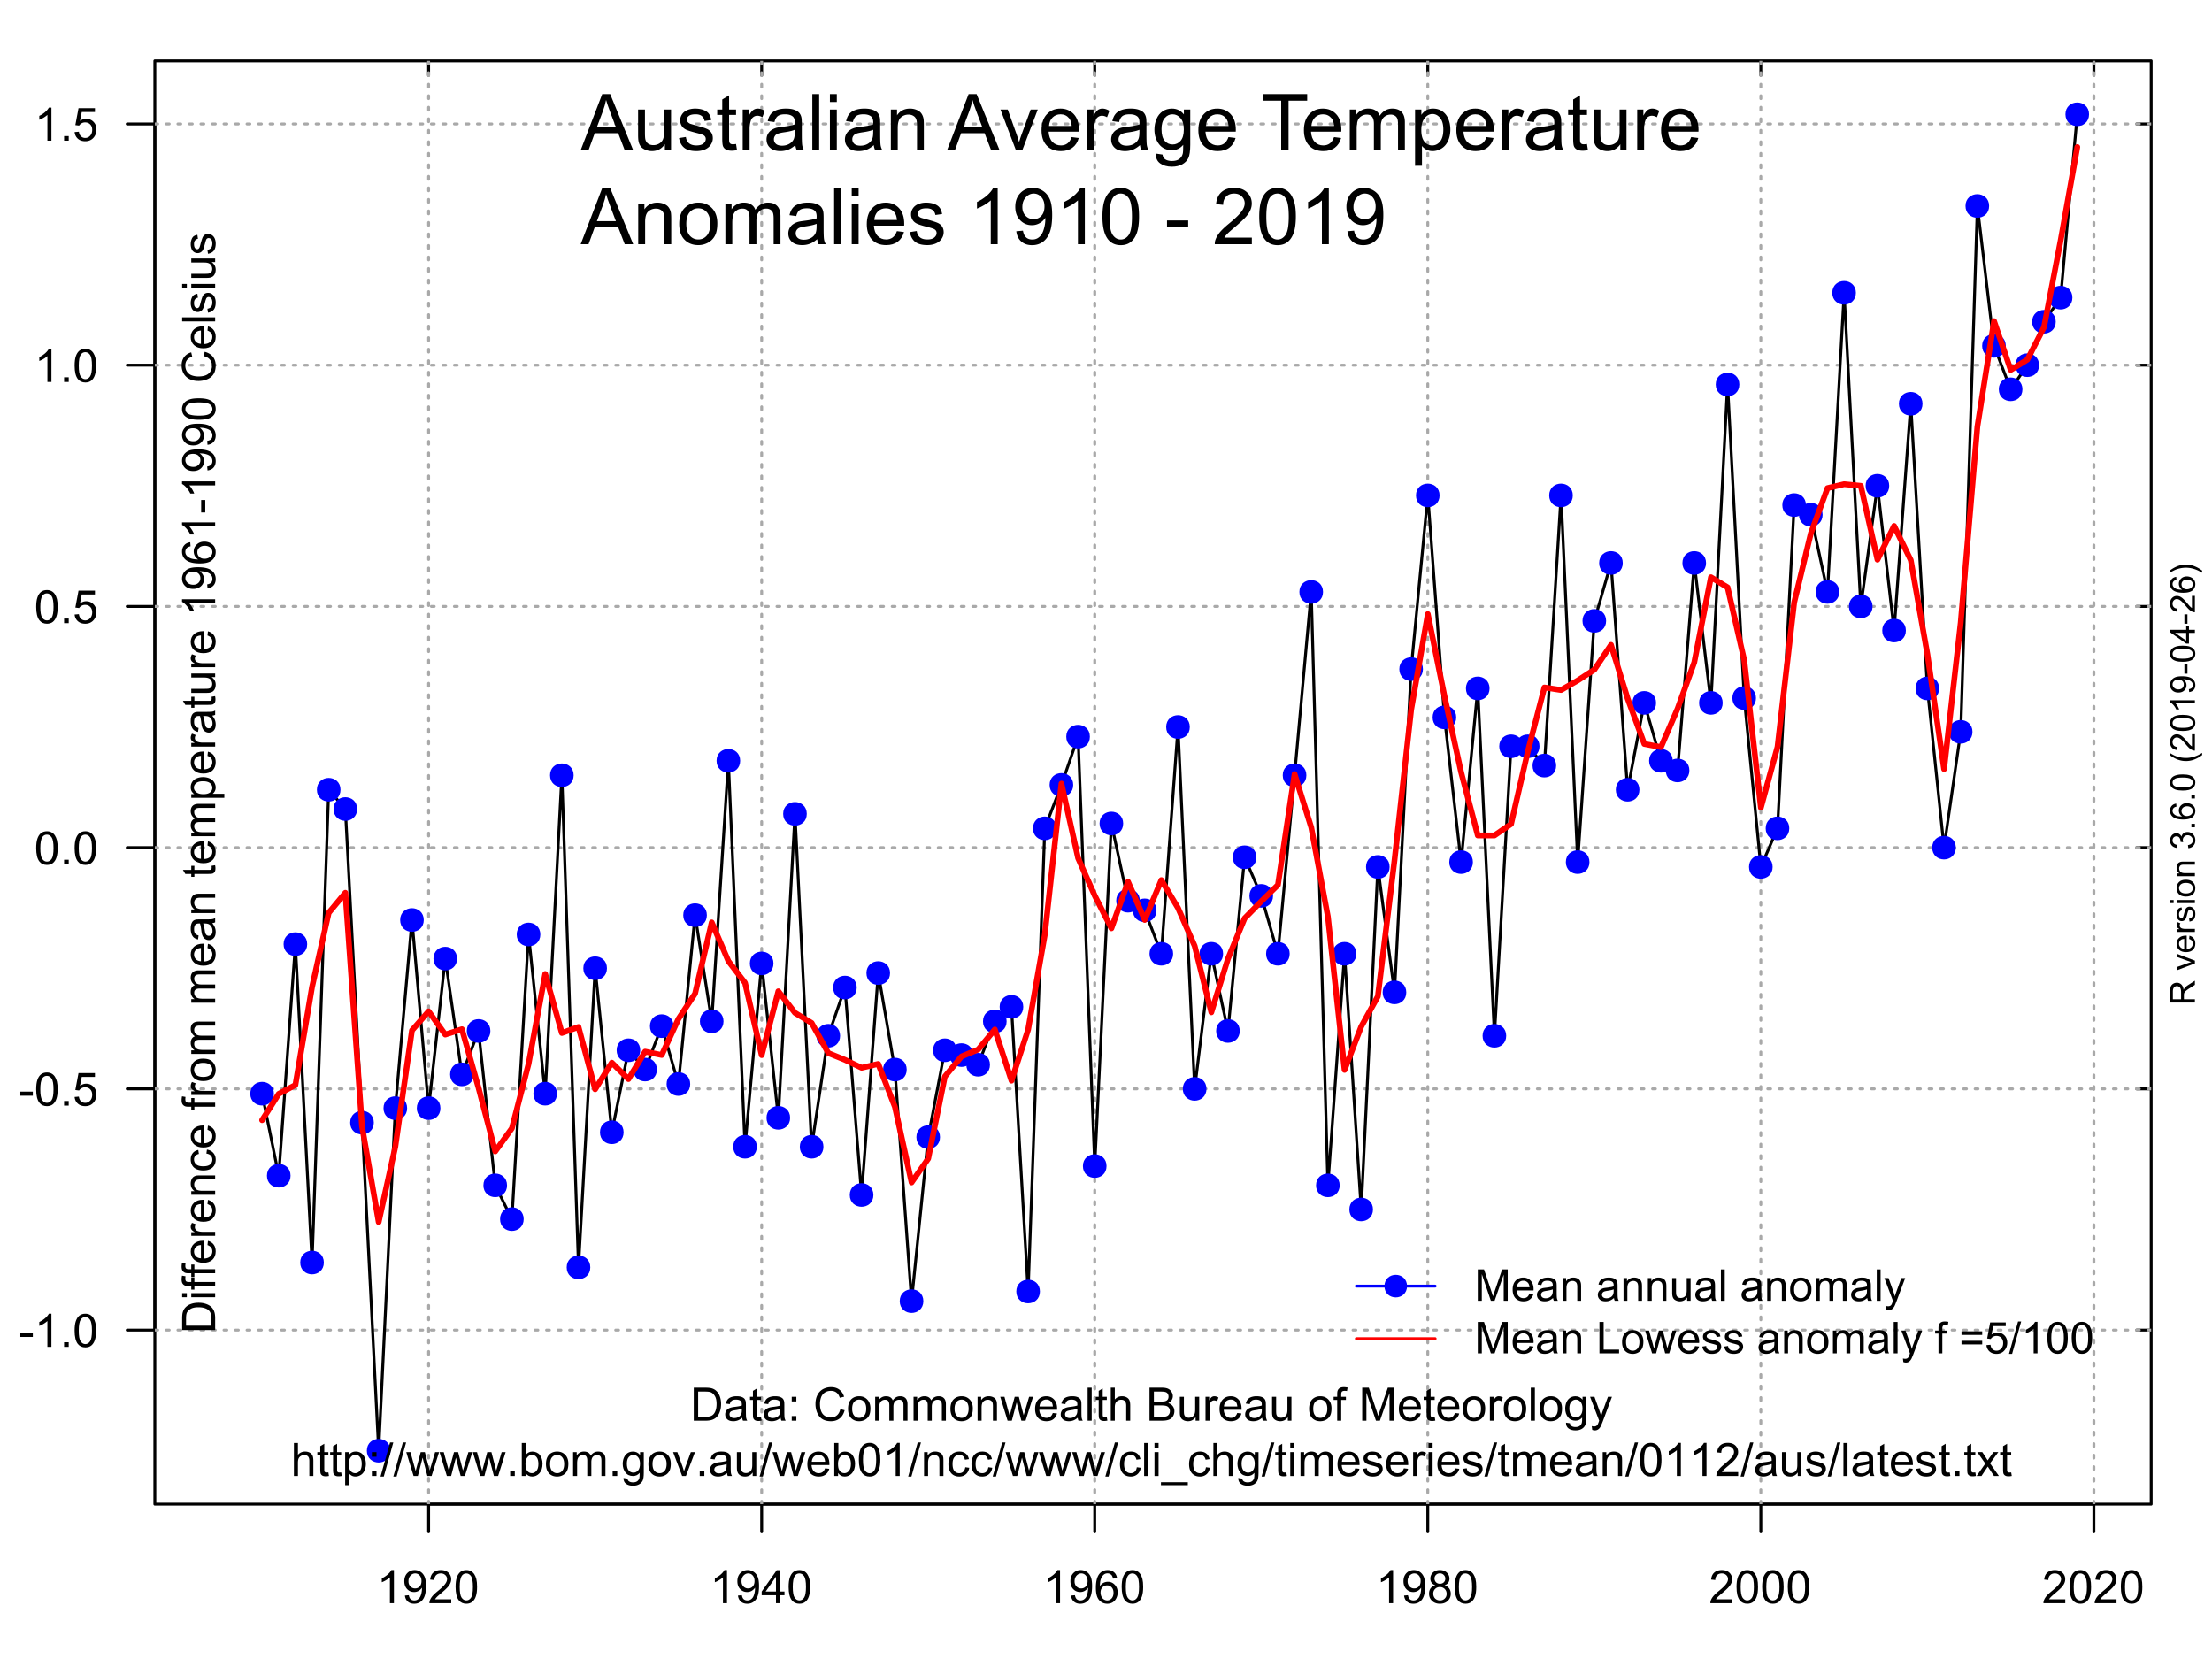 <svg xmlns="http://www.w3.org/2000/svg" xmlns:xlink="http://www.w3.org/1999/xlink" width="768" height="576" viewBox="0 0 576 432"><defs><symbol overflow="visible" id="a"><path style="stroke:none" d="M4.469 0H3.422v-6.719a6.292 6.292 0 0 1-1.016.735 6.258 6.258 0 0 1-1.094.53v-1.015a6.69 6.69 0 0 0 1.532-1c.445-.394.765-.781.953-1.156h.672Zm0 0"/></symbol><symbol overflow="visible" id="b"><path style="stroke:none" d="m.656-1.984 1.016-.094c.082.48.242.828.484 1.047.25.21.563.312.938.312.32 0 .601-.07.844-.219.25-.156.453-.351.609-.593.156-.25.285-.582.39-1 .102-.426.157-.86.157-1.297v-.219c-.211.336-.496.61-.86.828-.367.211-.761.313-1.187.313-.719 0-1.324-.254-1.813-.766C.742-4.192.5-4.875.5-5.719c0-.875.254-1.578.766-2.11.52-.53 1.164-.796 1.937-.796.55 0 1.055.152 1.516.453.468.305.82.735 1.062 1.297.239.555.36 1.355.36 2.406 0 1.094-.121 1.969-.36 2.625-.23.649-.586 1.14-1.062 1.485-.469.336-1.016.5-1.64.5-.68 0-1.231-.18-1.657-.547-.43-.375-.684-.899-.766-1.578ZM4.97-5.781c0-.602-.164-1.082-.485-1.438a1.492 1.492 0 0 0-1.156-.531c-.469 0-.883.195-1.234.578-.344.375-.516.871-.516 1.484 0 .543.164.985.5 1.329a1.63 1.63 0 0 0 1.219.515c.488 0 .89-.172 1.203-.515.313-.344.469-.817.469-1.422Zm0 0"/></symbol><symbol overflow="visible" id="c"><path style="stroke:none" d="M6.047-1.016V0H.359c0-.25.04-.492.125-.734.145-.383.375-.766.688-1.141.32-.375.785-.805 1.39-1.297C3.5-3.942 4.13-4.55 4.454-5c.332-.445.5-.867.5-1.266A1.38 1.38 0 0 0 4.5-7.312c-.305-.29-.695-.438-1.172-.438-.512 0-.918.152-1.219.453-.304.305-.46.727-.468 1.266l-1.079-.11c.07-.812.348-1.425.829-1.843.488-.426 1.144-.641 1.968-.641.82 0 1.473.23 1.954.688.476.46.718 1.027.718 1.703 0 .343-.074.683-.218 1.015-.137.324-.372.672-.704 1.047-.324.367-.859.867-1.609 1.5-.637.531-1.047.899-1.234 1.094-.18.187-.325.375-.438.562Zm0 0"/></symbol><symbol overflow="visible" id="d"><path style="stroke:none" d="M.5-4.234c0-1.02.102-1.836.313-2.454.207-.625.515-1.101.921-1.437.414-.332.938-.5 1.563-.5.457 0 .86.094 1.203.281.352.188.645.461.875.813.227.343.406.765.531 1.265.125.5.188 1.18.188 2.032 0 1.011-.106 1.824-.313 2.437-.199.617-.508 1.094-.922 1.438-.406.336-.93.5-1.562.5-.824 0-1.477-.297-1.953-.891C.78-1.457.5-2.617.5-4.234Zm1.078 0c0 1.406.164 2.343.5 2.812.332.469.738.703 1.219.703.488 0 .894-.234 1.219-.703.332-.469.5-1.406.5-2.812 0-1.414-.168-2.352-.5-2.813-.325-.469-.735-.703-1.235-.703-.48 0-.867.203-1.156.61-.367.523-.547 1.492-.547 2.906Zm0 0"/></symbol><symbol overflow="visible" id="e"><path style="stroke:none" d="M3.875 0v-2.063H.156v-.968l3.922-5.563h.86v5.563h1.156v.969H4.937V0Zm0-3.031v-3.86L1.187-3.03Zm0 0"/></symbol><symbol overflow="visible" id="f"><path style="stroke:none" d="m5.969-6.484-1.047.078c-.094-.414-.227-.719-.39-.907a1.433 1.433 0 0 0-1.063-.453c-.336 0-.633.094-.89.282-.325.25-.587.609-.782 1.078-.188.46-.29 1.117-.297 1.968.25-.382.555-.671.922-.859a2.589 2.589 0 0 1 1.172-.281c.695 0 1.289.262 1.781.781.5.524.75 1.188.75 2 0 .543-.121 1.047-.36 1.516A2.55 2.55 0 0 1 4.814-.22c-.407.239-.868.36-1.375.36-.887 0-1.606-.32-2.157-.97C.727-1.472.453-2.534.453-4.015c0-1.664.305-2.875.922-3.625.531-.656 1.25-.984 2.156-.984.676 0 1.227.195 1.656.578.438.375.696.899.782 1.563ZM1.672-2.781c0 .367.07.715.219 1.047.156.324.367.574.64.75.281.18.578.265.89.265.438 0 .817-.176 1.142-.531.32-.363.484-.852.484-1.469 0-.594-.164-1.062-.484-1.406a1.539 1.539 0 0 0-1.188-.516c-.48 0-.887.172-1.219.516-.324.344-.484.793-.484 1.344Zm0 0"/></symbol><symbol overflow="visible" id="g"><path style="stroke:none" d="M2.125-4.656c-.438-.164-.766-.395-.984-.688C.93-5.644.828-6 .828-6.406c0-.625.223-1.149.672-1.578.457-.426 1.055-.641 1.797-.641.75 0 1.351.219 1.812.656.457.438.688.969.688 1.594 0 .398-.106.742-.313 1.031-.21.293-.527.524-.953.688.532.168.93.445 1.203.828.27.387.407.844.407 1.375 0 .73-.262 1.344-.782 1.844-.511.5-1.195.75-2.046.75-.844 0-1.528-.25-2.047-.75-.524-.5-.782-1.125-.782-1.875 0-.563.141-1.032.422-1.407.29-.375.696-.629 1.219-.765Zm-.219-1.797c0 .406.13.742.39 1 .27.262.614.39 1.032.39.406 0 .738-.125 1-.375.258-.257.39-.578.39-.953a1.3 1.3 0 0 0-.405-.968 1.37 1.37 0 0 0-1-.407c-.407 0-.747.133-1.016.391-.262.262-.39.57-.39.922Zm-.328 3.969c0 .304.067.593.203.875.145.28.36.5.64.656.282.156.583.234.907.234.5 0 .91-.16 1.235-.484.332-.32.5-.734.5-1.234 0-.508-.168-.93-.5-1.266-.336-.332-.758-.5-1.266-.5-.5 0-.914.168-1.235.5-.324.324-.484.73-.484 1.219Zm0 0"/></symbol><symbol overflow="visible" id="h"><path style="stroke:none" d="M.375-2.578v-1.063h3.25v1.063Zm0 0"/></symbol><symbol overflow="visible" id="i"><path style="stroke:none" d="M1.094 0v-1.203h1.203V0Zm0 0"/></symbol><symbol overflow="visible" id="j"><path style="stroke:none" d="m.5-2.25 1.11-.094c.081.543.269.95.562 1.219.3.273.664.406 1.094.406.5 0 .925-.191 1.28-.578.352-.383.532-.89.532-1.516 0-.601-.172-1.078-.516-1.421-.335-.352-.777-.532-1.328-.532a1.86 1.86 0 0 0-1.562.829l-.984-.126.828-4.406h4.28v1H2.36l-.453 2.313c.508-.364 1.047-.547 1.61-.547.75 0 1.379.262 1.89.781.52.524.782 1.195.782 2.016 0 .773-.227 1.445-.672 2.015C4.96-.203 4.21.141 3.266.141c-.782 0-1.422-.22-1.922-.657C.852-.953.57-1.53.5-2.25Zm0 0"/></symbol><symbol overflow="visible" id="w"><path style="stroke:none" d="M.922 0v-8.594H3.89c.664 0 1.175.043 1.53.125.49.117.907.32 1.25.61a3.45 3.45 0 0 1 1.016 1.484c.227.594.344 1.273.344 2.031 0 .657-.078 1.235-.234 1.735-.149.5-.34.918-.578 1.25a3.01 3.01 0 0 1-.797.78 3.31 3.31 0 0 1-1.016.438A6.03 6.03 0 0 1 4.031 0Zm1.14-1.016h1.829c.57 0 1.02-.05 1.343-.156.32-.101.579-.254.766-.453.27-.258.477-.617.625-1.078.156-.457.234-1.008.234-1.656 0-.895-.152-1.582-.453-2.063-.293-.488-.648-.816-1.062-.984-.313-.114-.805-.172-1.469-.172H2.062Zm0 0"/></symbol><symbol overflow="visible" id="x"><path style="stroke:none" d="M4.86-.766c-.4.336-.778.57-1.141.704A3.284 3.284 0 0 1 2.563.14c-.688 0-1.215-.164-1.579-.5C.617-.691.438-1.117.438-1.641c0-.3.066-.578.203-.828a1.56 1.56 0 0 1 .546-.61c.227-.155.485-.269.766-.343.195-.062.508-.117.938-.172.843-.094 1.468-.21 1.875-.36v-.265c0-.437-.102-.742-.297-.922-.274-.226-.672-.343-1.203-.343-.493 0-.856.09-1.094.265-.242.168-.418.469-.531.907L.609-4.454c.094-.438.25-.79.47-1.063.218-.27.53-.476.937-.625a4.185 4.185 0 0 1 1.406-.218c.531 0 .96.062 1.297.187.332.125.578.281.734.469.156.187.266.43.328.719.032.18.047.5.047.968v1.407c0 .98.02 1.601.063 1.859.05.262.144.512.28.75H5.063a2.316 2.316 0 0 1-.203-.766Zm-.094-2.359c-.387.156-.961.293-1.72.406-.437.063-.745.137-.921.219a.94.94 0 0 0-.422.328.91.91 0 0 0-.14.5c0 .281.101.516.312.703.219.188.531.281.938.281.406 0 .765-.085 1.078-.265.32-.176.554-.422.703-.735.113-.238.172-.585.172-1.046Zm0 0"/></symbol><symbol overflow="visible" id="y"><path style="stroke:none" d="m3.094-.938.156.922c-.305.063-.57.094-.797.094-.387 0-.683-.058-.89-.172a1.1 1.1 0 0 1-.454-.484c-.086-.195-.125-.613-.125-1.25v-3.578H.22v-.813h.765v-1.547l1.047-.625v2.172h1.063v.813H2.03v3.64c0 .305.016.496.047.579.04.085.102.152.188.203.082.054.203.078.359.078.125 0 .281-.008.469-.031Zm0 0"/></symbol><symbol overflow="visible" id="z"><path style="stroke:none" d="M1.078-5.016v-1.203h1.203v1.203Zm0 5.016v-1.203h1.203V0Zm0 0"/></symbol><symbol overflow="visible" id="B"><path style="stroke:none" d="m7.063-3.016 1.125.297c-.243.93-.668 1.637-1.282 2.125-.617.492-1.37.735-2.265.735-.93 0-1.684-.188-2.266-.563-.586-.375-1.027-.914-1.328-1.625a5.856 5.856 0 0 1-.453-2.312c0-.895.172-1.676.515-2.344A3.54 3.54 0 0 1 2.563-8.22a4.318 4.318 0 0 1 2.093-.515c.852 0 1.57.218 2.157.656.593.437 1.003 1.055 1.234 1.844l-1.125.265c-.2-.625-.492-1.078-.875-1.36-.375-.288-.852-.437-1.422-.437-.656 0-1.21.164-1.656.485a2.56 2.56 0 0 0-.938 1.265 5.143 5.143 0 0 0-.265 1.657c0 .73.101 1.367.312 1.906.219.543.55.95 1 1.219.445.273.938.406 1.469.406.633 0 1.172-.18 1.61-.547.445-.363.75-.91.905-1.64Zm0 0"/></symbol><symbol overflow="visible" id="C"><path style="stroke:none" d="M.406-3.11c0-1.156.317-2.007.953-2.562.532-.457 1.18-.687 1.954-.687.851 0 1.55.28 2.093.843.551.555.828 1.325.828 2.313 0 .805-.12 1.433-.359 1.89A2.57 2.57 0 0 1 4.812-.234c-.46.25-.96.375-1.5.375-.867 0-1.57-.274-2.109-.829C.672-1.25.406-2.054.406-3.108Zm1.078 0c0 .794.172 1.387.516 1.782.352.398.79.594 1.313.594.53 0 .968-.196 1.312-.594.344-.395.516-1 .516-1.813 0-.77-.18-1.351-.532-1.75a1.651 1.651 0 0 0-1.296-.593c-.524 0-.961.199-1.313.593-.344.387-.516.98-.516 1.782Zm0 0"/></symbol><symbol overflow="visible" id="D"><path style="stroke:none" d="M.797 0v-6.219h.937v.875c.196-.312.457-.554.782-.734.32-.188.691-.281 1.109-.281.457 0 .832.093 1.125.28.3.188.508.454.625.798.5-.719 1.14-1.078 1.922-1.078.625 0 1.098.171 1.422.515.332.336.5.86.5 1.578V0H8.172v-3.922c0-.414-.04-.719-.11-.906a.866.866 0 0 0-.359-.453 1.17 1.17 0 0 0-.64-.172 1.49 1.49 0 0 0-1.094.437c-.282.293-.422.762-.422 1.407V0H4.484v-4.047c0-.469-.09-.816-.265-1.047-.168-.238-.446-.36-.828-.36-.305 0-.579.079-.829.235-.25.157-.433.387-.546.688-.118.304-.172.734-.172 1.297V0Zm0 0"/></symbol><symbol overflow="visible" id="E"><path style="stroke:none" d="M.797 0v-6.219h.937v.875c.457-.676 1.118-1.015 1.985-1.015.375 0 .719.07 1.031.203.32.136.563.312.719.531.156.219.265.477.328.766.031.199.047.543.047 1.03V0H4.797v-3.781c0-.438-.043-.758-.125-.969a1.04 1.04 0 0 0-.438-.5 1.345 1.345 0 0 0-.734-.203c-.45 0-.84.148-1.172.437-.324.282-.484.82-.484 1.61V0Zm0 0"/></symbol><symbol overflow="visible" id="F"><path style="stroke:none" d="M1.938 0 .03-6.219h1.094l.984 3.594.375 1.328c.02-.062.13-.488.329-1.281l.984-3.64h1.078l.938 3.609.312 1.187.36-1.203 1.062-3.594h1.031L6.625 0H5.531l-.984-3.734-.25-1.047L3.047 0Zm0 0"/></symbol><symbol overflow="visible" id="G"><path style="stroke:none" d="m5.047-2 1.094.125c-.168.637-.485 1.133-.954 1.484-.468.356-1.062.532-1.78.532-.907 0-1.634-.282-2.173-.844-.53-.563-.796-1.348-.796-2.36 0-1.039.269-1.847.812-2.421.54-.582 1.238-.875 2.094-.875.832 0 1.508.28 2.031.843.531.563.797 1.36.797 2.391v.281h-4.64c.038.688.234 1.215.577 1.578.344.356.774.532 1.297.532.383 0 .711-.098.985-.297.28-.207.5-.532.656-.969ZM1.594-3.703h3.468c-.042-.531-.171-.926-.39-1.188A1.644 1.644 0 0 0 3.359-5.5a1.71 1.71 0 0 0-1.234.484c-.324.325-.5.762-.531 1.313Zm0 0"/></symbol><symbol overflow="visible" id="H"><path style="stroke:none" d="M.766 0v-8.594h1.062V0Zm0 0"/></symbol><symbol overflow="visible" id="I"><path style="stroke:none" d="M.797 0v-8.594h1.047v3.078c.488-.562 1.11-.843 1.86-.843.468 0 .866.093 1.202.28.344.18.586.43.735.75.144.313.218.778.218 1.391V0H4.813v-3.938c0-.53-.118-.914-.344-1.156-.23-.238-.555-.36-.969-.36-.313 0-.61.087-.89.25a1.382 1.382 0 0 0-.594.657c-.118.274-.172.652-.172 1.14V0Zm0 0"/></symbol><symbol overflow="visible" id="J"><path style="stroke:none" d="M.875 0v-8.594h3.234c.657 0 1.18.09 1.579.266.394.18.703.45.921.812.227.356.344.73.344 1.125 0 .368-.101.711-.297 1.032-.199.324-.5.586-.906.78.52.157.914.423 1.188.798.28.367.421.797.421 1.297 0 .398-.086.773-.25 1.125-.168.343-.375.609-.625.796-.25.188-.57.329-.953.422C5.156-.047 4.695 0 4.156 0Zm1.14-4.984h1.86c.5 0 .86-.032 1.078-.094.29-.082.508-.223.656-.422.145-.207.22-.46.22-.766 0-.28-.071-.53-.204-.75a.999.999 0 0 0-.594-.437c-.25-.082-.683-.125-1.297-.125H2.016Zm0 3.968h2.141c.364 0 .617-.015.766-.046.27-.04.488-.114.656-.22.176-.113.32-.273.438-.484a1.47 1.47 0 0 0 .171-.718c0-.32-.085-.602-.25-.844a1.234 1.234 0 0 0-.671-.5c-.293-.094-.715-.14-1.266-.14H2.016Zm0 0"/></symbol><symbol overflow="visible" id="K"><path style="stroke:none" d="M4.875 0v-.922C4.383-.21 3.723.141 2.891.141c-.368 0-.711-.07-1.032-.203-.312-.145-.546-.32-.703-.532a2.042 2.042 0 0 1-.328-.797c-.043-.195-.062-.523-.062-.984v-3.844h1.062v3.453c0 .543.02.914.063 1.11.062.273.195.492.406.656.219.156.488.234.812.234.313 0 .602-.078.875-.234.282-.164.477-.39.594-.672.125-.281.188-.687.188-1.219v-3.328h1.046V0Zm0 0"/></symbol><symbol overflow="visible" id="L"><path style="stroke:none" d="M.781 0v-6.219h.953v.938c.239-.438.457-.723.657-.86a1.18 1.18 0 0 1 .687-.218c.352 0 .711.109 1.078.328l-.36.984a1.487 1.487 0 0 0-.765-.234c-.242 0-.453.074-.64.218a1.06 1.06 0 0 0-.375.579 3.832 3.832 0 0 0-.188 1.218V0Zm0 0"/></symbol><symbol overflow="visible" id="M"><path style="stroke:none" d="M1.047 0v-5.406H.109v-.813h.938v-.672c0-.414.035-.722.11-.921.1-.282.28-.504.53-.672.258-.164.618-.25 1.079-.25.3 0 .629.039.984.109l-.156.906a4.454 4.454 0 0 0-.625-.047c-.324 0-.555.07-.688.204-.125.136-.187.39-.187.765v.578h1.219v.813h-1.22V0Zm0 0"/></symbol><symbol overflow="visible" id="N"><path style="stroke:none" d="M.89 0v-8.594h1.72l2.03 6.078c.188.575.32 1 .407 1.282.094-.313.242-.77.453-1.375l2.063-5.985h1.53V0H8v-7.188L5.5 0H4.469L1.984-7.313V0Zm0 0"/></symbol><symbol overflow="visible" id="O"><path style="stroke:none" d="m.594.516 1.031.156c.04.312.16.539.36.687.257.196.613.297 1.062.297.488 0 .863-.101 1.125-.297.27-.199.453-.468.547-.812.062-.219.086-.672.078-1.36C4.336-.27 3.766 0 3.078 0c-.855 0-1.515-.305-1.984-.922C.625-1.547.39-2.285.39-3.14c0-.593.101-1.14.312-1.64.219-.508.531-.899.938-1.172.406-.27.882-.406 1.437-.406.738 0 1.348.296 1.828.89v-.75h.969v5.375c0 .969-.102 1.656-.297 2.063-.2.406-.512.722-.937.953-.43.238-.954.36-1.579.36-.742 0-1.34-.169-1.796-.5C.805 1.694.582 1.191.594.515Zm.875-3.735c0 .813.16 1.406.484 1.781.32.375.727.563 1.219.563.488 0 .894-.188 1.219-.563.332-.375.5-.957.5-1.75 0-.757-.172-1.332-.516-1.718-.336-.383-.742-.578-1.219-.578-.469 0-.87.195-1.203.578-.324.375-.484.937-.484 1.687Zm0 0"/></symbol><symbol overflow="visible" id="P"><path style="stroke:none" d="m.75 2.39-.125-.984c.227.063.43.094.61.094.226 0 .41-.043.546-.125a.99.99 0 0 0 .36-.313c.062-.117.171-.382.328-.796a.983.983 0 0 1 .094-.25L.187-6.22h1.141l1.297 3.594c.164.46.316.945.453 1.453.125-.488.27-.96.438-1.422l1.328-3.625H5.89L3.53.11c-.261.676-.46 1.145-.594 1.407-.187.351-.406.609-.656.765-.242.164-.527.25-.86.25-.198 0-.421-.047-.671-.14Zm0 0"/></symbol><symbol overflow="visible" id="Q"><path style="stroke:none" d="M.797 2.39v-8.609h.953v.797c.227-.312.484-.547.766-.703.289-.156.64-.234 1.046-.234.532 0 1 .136 1.407.406.406.273.707.656.906 1.156.207.5.313 1.047.313 1.64a4.18 4.18 0 0 1-.344 1.72c-.219.511-.547.902-.985 1.171-.437.27-.898.407-1.375.407-.355 0-.671-.075-.953-.22a2.303 2.303 0 0 1-.687-.562v3.032Zm.953-5.468c0 .805.16 1.398.484 1.781.32.375.711.563 1.172.563.469 0 .867-.196 1.203-.594.332-.395.5-1.008.5-1.844 0-.789-.164-1.379-.484-1.765-.324-.395-.715-.594-1.172-.594-.45 0-.844.21-1.187.625-.344.418-.516 1.027-.516 1.828Zm0 0"/></symbol><symbol overflow="visible" id="R"><path style="stroke:none" d="m0 .14 2.484-8.874h.844L.844.14Zm0 0"/></symbol><symbol overflow="visible" id="S"><path style="stroke:none" d="M1.766 0H.78v-8.594h1.063v3.063c.445-.551 1.015-.828 1.703-.828.383 0 .742.078 1.078.234.344.148.625.36.844.64.226.282.406.622.531 1.016.125.399.188.82.188 1.266 0 1.062-.266 1.887-.797 2.469C4.859-.148 4.227.14 3.5.14c-.742 0-1.32-.305-1.734-.922ZM1.75-3.156c0 .742.102 1.277.313 1.61.332.542.78.812 1.343.812.457 0 .852-.196 1.188-.594.343-.395.515-.992.515-1.797 0-.813-.164-1.41-.484-1.797-.324-.383-.715-.578-1.172-.578-.46 0-.86.203-1.203.61-.336.398-.5.976-.5 1.734Zm0 0"/></symbol><symbol overflow="visible" id="T"><path style="stroke:none" d="M2.516 0 .156-6.219h1.11L2.609-2.5c.133.406.266.824.391 1.25.094-.32.223-.71.39-1.172l1.391-3.797H5.86L3.5 0Zm0 0"/></symbol><symbol overflow="visible" id="U"><path style="stroke:none" d="m4.86-2.281 1.03.14c-.117.711-.406 1.266-.874 1.672-.47.406-1.043.61-1.72.61-.855 0-1.542-.274-2.062-.829C.723-1.25.47-2.05.47-3.094c0-.664.11-1.25.328-1.75.226-.508.566-.89 1.015-1.14.458-.25.958-.375 1.5-.375.665 0 1.211.171 1.641.515.438.336.719.82.844 1.453l-1.031.157c-.094-.414-.266-.727-.516-.938a1.334 1.334 0 0 0-.906-.328c-.531 0-.965.195-1.297.578-.336.375-.5.977-.5 1.797 0 .844.16 1.453.484 1.828.32.375.739.563 1.25.563.414 0 .758-.125 1.031-.375.282-.25.461-.641.547-1.172Zm0 0"/></symbol><symbol overflow="visible" id="V"><path style="stroke:none" d="M.797-7.375v-1.219h1.062v1.219ZM.797 0v-6.219h1.062V0Zm0 0"/></symbol><symbol overflow="visible" id="W"><path style="stroke:none" d="M-.188 2.39v-.765h7v.766Zm0 0"/></symbol><symbol overflow="visible" id="X"><path style="stroke:none" d="m.375-1.86 1.031-.156c.063.418.223.735.485.954.27.218.648.328 1.14.328.477 0 .832-.094 1.063-.282.238-.195.36-.43.36-.703a.642.642 0 0 0-.313-.562c-.149-.094-.508-.211-1.079-.36-.773-.195-1.308-.363-1.609-.5a1.611 1.611 0 0 1-.672-.593 1.56 1.56 0 0 1-.234-.844 1.678 1.678 0 0 1 .703-1.36c.164-.113.39-.21.672-.296.281-.082.586-.125.922-.125.476 0 .898.074 1.265.218.375.137.649.325.829.563.175.242.296.558.359.953l-1.031.14a1.085 1.085 0 0 0-.407-.734c-.218-.187-.539-.281-.953-.281-.48 0-.824.086-1.031.25-.21.156-.313.344-.313.563 0 .136.04.257.125.359.094.117.227.21.407.281.101.043.414.133.937.266.75.21 1.27.375 1.563.5.289.125.52.308.687.547.164.242.25.543.25.906 0 .355-.105.687-.312 1-.2.305-.492.543-.875.719-.387.164-.824.25-1.313.25-.812 0-1.433-.164-1.86-.5-.417-.344-.683-.844-.796-1.5Zm0 0"/></symbol><symbol overflow="visible" id="Y"><path style="stroke:none" d="m.094 0 2.265-3.234L.266-6.22h1.312l.953 1.453.438.704c.164-.258.32-.489.469-.688l1.046-1.469H5.75L3.594-3.297 5.906 0H4.625L3.344-1.938 3-2.453 1.36 0Zm0 0"/></symbol><symbol overflow="visible" id="Z"><path style="stroke:none" d="m-.031 0 5.61-14.61h2.077L13.641 0h-2.204L9.735-4.422H3.625L2.015 0Zm4.218-6h4.954l-1.532-4.047c-.46-1.226-.804-2.238-1.03-3.031-.188.937-.45 1.871-.782 2.797Zm0 0"/></symbol><symbol overflow="visible" id="aa"><path style="stroke:none" d="M8.281 0v-1.547C7.457-.359 6.336.234 4.921.234a4.29 4.29 0 0 1-1.75-.359c-.542-.238-.944-.535-1.202-.89-.262-.364-.446-.805-.547-1.329-.074-.351-.11-.914-.11-1.687v-6.547h1.782v5.86c0 .937.035 1.573.11 1.905.112.47.35.84.718 1.11.363.262.816.39 1.36.39a2.96 2.96 0 0 0 1.515-.406c.469-.27.8-.644 1-1.125.195-.476.297-1.164.297-2.062v-5.672H9.89V0Zm0 0"/></symbol><symbol overflow="visible" id="ab"><path style="stroke:none" d="m.625-3.156 1.781-.281c.094.71.367 1.257.828 1.64.457.375 1.094.563 1.907.563.82 0 1.43-.164 1.828-.5.406-.332.61-.727.61-1.188 0-.406-.18-.723-.532-.953-.25-.156-.86-.36-1.828-.61-1.324-.331-2.242-.617-2.75-.859-.5-.238-.887-.57-1.156-1a2.715 2.715 0 0 1-.391-1.422c0-.476.11-.914.328-1.312.219-.406.508-.738.875-1 .281-.207.66-.383 1.14-.531a5.473 5.473 0 0 1 1.563-.22c.82 0 1.547.122 2.172.36.633.242 1.098.57 1.39.985.301.406.508.949.626 1.625l-1.75.25c-.086-.54-.32-.961-.704-1.266-.375-.313-.914-.469-1.609-.469-.824 0-1.414.137-1.766.406-.355.274-.53.59-.53.954 0 .242.07.449.218.625.145.199.375.359.688.484.187.063.718.215 1.593.453 1.258.344 2.14.625 2.64.844.509.21.907.523 1.188.937.29.407.438.918.438 1.532 0 .593-.18 1.156-.531 1.687-.344.531-.852.945-1.516 1.234-.656.282-1.398.422-2.219.422-1.375 0-2.43-.28-3.156-.843C1.281-1.18.82-2.031.625-3.156Zm0 0"/></symbol><symbol overflow="visible" id="ac"><path style="stroke:none" d="m5.266-1.61.25 1.594c-.5.102-.95.157-1.344.157-.656 0-1.168-.106-1.531-.313-.356-.207-.606-.476-.75-.812-.149-.332-.22-1.036-.22-2.11v-6.094H.36v-1.39h1.313v-2.625l1.781-1.078v3.703h1.813v1.39H3.453V-3c0 .512.031.84.094.984a.769.769 0 0 0 .312.36c.145.086.348.125.61.125.195 0 .46-.024.797-.078Zm0 0"/></symbol><symbol overflow="visible" id="ad"><path style="stroke:none" d="M1.328 0v-10.578h1.61v1.594c.414-.75.796-1.243 1.14-1.485.352-.238.738-.36 1.156-.36.602 0 1.22.196 1.844.579l-.625 1.672c-.437-.258-.875-.39-1.312-.39-.399 0-.75.12-1.063.359-.312.23-.531.558-.656.984a6.922 6.922 0 0 0-.297 2.078V0Zm0 0"/></symbol><symbol overflow="visible" id="ae"><path style="stroke:none" d="M8.25-1.313c-.668.575-1.309.977-1.922 1.204A5.67 5.67 0 0 1 4.36.234c-1.168 0-2.062-.28-2.687-.843C1.047-1.18.734-1.91.734-2.797c0-.508.114-.976.344-1.406.238-.438.55-.781.938-1.031a4.525 4.525 0 0 1 1.296-.594c.352-.094.883-.18 1.594-.266 1.446-.176 2.508-.383 3.188-.625.008-.238.015-.394.015-.468 0-.727-.168-1.243-.5-1.547-.46-.407-1.14-.61-2.046-.61-.844 0-1.47.153-1.875.453-.399.293-.696.813-.891 1.563l-1.75-.234c.156-.75.414-1.352.781-1.813.363-.469.89-.828 1.578-1.078.696-.25 1.5-.375 2.406-.375.907 0 1.641.11 2.204.328.57.21.988.477 1.25.797.27.324.457.73.562 1.219.063.312.094.867.094 1.656v2.39c0 1.668.035 2.727.11 3.172.07.438.222.86.452 1.266H8.61a3.767 3.767 0 0 1-.359-1.313Zm-.156-4c-.649.274-1.621.497-2.922.672-.742.118-1.262.243-1.563.375-.304.125-.539.32-.703.579-.168.25-.25.53-.25.843 0 .48.176.883.531 1.203.364.313.895.47 1.594.47.688 0 1.301-.15 1.844-.454.54-.3.938-.71 1.188-1.234.187-.407.28-1.004.28-1.797Zm0 0"/></symbol><symbol overflow="visible" id="af"><path style="stroke:none" d="M1.313 0v-14.61h1.78V0Zm0 0"/></symbol><symbol overflow="visible" id="ag"><path style="stroke:none" d="M1.36-12.547v-2.062h1.796v2.062ZM1.36 0v-10.578h1.796V0Zm0 0"/></symbol><symbol overflow="visible" id="ah"><path style="stroke:none" d="M1.344 0v-10.578h1.61v1.5c.78-1.164 1.905-1.75 3.374-1.75.633 0 1.219.117 1.75.344.54.23.942.53 1.203.906.27.375.457.82.563 1.328.062.336.094.918.094 1.75V0H8.155v-6.438c0-.726-.074-1.273-.219-1.64a1.673 1.673 0 0 0-.734-.86c-.355-.218-.773-.328-1.25-.328-.773 0-1.433.246-1.984.735-.555.48-.828 1.398-.828 2.75V0Zm0 0"/></symbol><symbol overflow="visible" id="aj"><path style="stroke:none" d="M4.281 0 .266-10.578h1.89L4.422-4.25c.25.688.476 1.402.687 2.14.157-.562.375-1.234.657-2.015l2.359-6.453h1.844L5.953 0Zm0 0"/></symbol><symbol overflow="visible" id="ak"><path style="stroke:none" d="m8.594-3.406 1.844.234c-.293 1.086-.836 1.922-1.626 2.516-.792.594-1.796.89-3.015.89-1.555 0-2.781-.472-3.688-1.421C1.203-2.146.75-3.485.75-5.204c0-1.781.457-3.16 1.375-4.14.914-.989 2.102-1.485 3.563-1.485 1.414 0 2.57.484 3.468 1.453.895.96 1.344 2.313 1.344 4.063 0 .105-.008.265-.016.484h-7.89c.07 1.156.398 2.047.984 2.672.594.617 1.332.922 2.219.922.656 0 1.219-.172 1.687-.516.47-.344.836-.895 1.11-1.656Zm-5.89-2.906h5.905c-.086-.883-.308-1.551-.671-2C7.362-9 6.617-9.345 5.703-9.345c-.824 0-1.516.278-2.078.828-.555.555-.86 1.29-.922 2.204Zm0 0"/></symbol><symbol overflow="visible" id="al"><path style="stroke:none" d="m1.016.875 1.75.266c.07.53.273.921.609 1.171.438.333 1.04.5 1.813.5.832 0 1.472-.167 1.921-.5.457-.335.766-.796.922-1.39.094-.367.133-1.133.125-2.313C7.375-.46 6.398 0 5.234 0c-1.46 0-2.59-.523-3.39-1.578C1.05-2.628.656-3.883.656-5.344c0-1.008.18-1.941.547-2.797.363-.851.895-1.515 1.594-1.984.695-.469 1.508-.703 2.437-.703 1.25 0 2.282.508 3.094 1.515v-1.265h1.656v9.14c0 1.645-.168 2.813-.5 3.5-.336.688-.867 1.227-1.593 1.626-.73.406-1.625.609-2.688.609-1.262 0-2.281-.29-3.062-.86C1.359 2.875.984 2.02 1.016.876ZM2.5-5.485c0 1.4.273 2.415.828 3.048.55.636 1.242.953 2.078.953.82 0 1.508-.317 2.063-.954.562-.632.843-1.628.843-2.984 0-1.289-.289-2.266-.859-2.922-.574-.664-1.266-1-2.078-1-.805 0-1.484.328-2.047.985-.555.648-.828 1.605-.828 2.875Zm0 0"/></symbol><symbol overflow="visible" id="am"><path style="stroke:none" d="M5.297 0v-12.89H.484v-1.72h11.579v1.72H7.218V0Zm0 0"/></symbol><symbol overflow="visible" id="an"><path style="stroke:none" d="M1.344 0v-10.578h1.61v1.484c.331-.52.773-.937 1.327-1.25a3.663 3.663 0 0 1 1.875-.484c.782 0 1.422.168 1.922.5.508.324.863.777 1.063 1.36.843-1.239 1.937-1.86 3.28-1.86 1.04 0 1.845.293 2.407.875.57.586.86 1.48.86 2.687V0h-1.782v-6.672c0-.707-.062-1.219-.187-1.531a1.482 1.482 0 0 0-.625-.766 1.956 1.956 0 0 0-1.078-.297c-.743 0-1.36.25-1.86.75-.492.493-.734 1.282-.734 2.375V0H7.625v-6.875c0-.8-.148-1.398-.438-1.797-.292-.394-.765-.594-1.421-.594-.512 0-.98.137-1.407.407-.43.261-.742.648-.937 1.156-.188.512-.281 1.25-.281 2.219V0Zm0 0"/></symbol><symbol overflow="visible" id="ao"><path style="stroke:none" d="M1.344 4.063v-14.641h1.64v1.375c.383-.54.817-.945 1.297-1.219.489-.27 1.078-.406 1.766-.406.906 0 1.703.234 2.39.703C9.126-9.656 9.646-9 10-8.156c.352.844.531 1.773.531 2.781 0 1.086-.199 2.063-.594 2.938C9.552-1.57 8.989-.91 8.25-.454c-.742.457-1.516.687-2.328.687-.606 0-1.149-.125-1.625-.375a3.563 3.563 0 0 1-1.156-.953v5.157Zm1.625-9.297c0 1.367.273 2.375.828 3.03.55.65 1.219.97 2 .97.8 0 1.484-.336 2.047-1.016.57-.676.86-1.719.86-3.125 0-1.352-.282-2.363-.845-3.031-.554-.676-1.214-1.016-1.984-1.016-.762 0-1.438.36-2.031 1.078-.586.711-.875 1.746-.875 3.11Zm0 0"/></symbol><symbol overflow="visible" id="ap"><path style="stroke:none" d="M.672-5.297c0-1.957.547-3.406 1.64-4.344.907-.789 2.016-1.187 3.329-1.187 1.457 0 2.644.48 3.562 1.437.926.95 1.39 2.266 1.39 3.954 0 1.367-.21 2.437-.624 3.218-.406.774-1 1.375-1.781 1.813a5.192 5.192 0 0 1-2.547.64c-1.48 0-2.68-.472-3.594-1.421C1.129-2.133.672-3.505.672-5.298Zm1.844 0c0 1.356.296 2.371.89 3.047.594.68 1.336 1.016 2.235 1.016.882 0 1.625-.336 2.218-1.016.594-.676.891-1.707.891-3.094 0-1.312-.297-2.304-.89-2.984-.594-.676-1.337-1.016-2.22-1.016-.898 0-1.64.34-2.234 1.016-.594.668-.89 1.68-.89 3.031Zm0 0"/></symbol><symbol overflow="visible" id="aq"><path style="stroke:none" d="M7.61 0H5.811v-11.422c-.437.406-1.007.82-1.703 1.235-.699.406-1.328.714-1.89.921V-11c1-.469 1.875-1.035 2.625-1.703.758-.676 1.297-1.332 1.61-1.969h1.155Zm0 0"/></symbol><symbol overflow="visible" id="ar"><path style="stroke:none" d="m1.11-3.375 1.734-.156c.144.804.422 1.39.828 1.765.414.368.945.547 1.594.547.55 0 1.03-.125 1.437-.375A3.153 3.153 0 0 0 7.72-2.609c.27-.426.492-1 .672-1.72a8.616 8.616 0 0 0 .28-2.187c0-.082-.007-.203-.015-.359a3.994 3.994 0 0 1-1.469 1.39 4.009 4.009 0 0 1-2.015.532c-1.211 0-2.234-.438-3.078-1.313-.836-.875-1.25-2.03-1.25-3.468 0-1.477.437-2.672 1.312-3.579.875-.906 1.969-1.359 3.281-1.359a4.67 4.67 0 0 1 2.61.781c.789.512 1.39 1.243 1.797 2.188.406.937.61 2.305.61 4.094 0 1.875-.204 3.367-.61 4.468C9.438-2.035 8.832-1.19 8.03-.609 7.227-.035 6.29.25 5.22.25 4.07.25 3.133-.066 2.406-.703c-.719-.633-1.152-1.524-1.297-2.672Zm7.343-6.453c0-1.031-.277-1.848-.828-2.453-.543-.602-1.2-.906-1.969-.906-.793 0-1.484.328-2.078.984-.594.648-.89 1.492-.89 2.531 0 .93.28 1.684.843 2.266.563.586 1.254.875 2.078.875.832 0 1.516-.29 2.047-.875.532-.582.797-1.39.797-2.422Zm0 0"/></symbol><symbol overflow="visible" id="as"><path style="stroke:none" d="M.844-7.203c0-1.727.176-3.117.531-4.172.352-1.05.879-1.863 1.578-2.438.707-.57 1.594-.859 2.656-.859.782 0 1.47.164 2.063.485a3.911 3.911 0 0 1 1.469 1.359c.382.594.687 1.32.906 2.172.219.855.328 2.008.328 3.453 0 1.71-.18 3.094-.531 4.156C9.488-1.992 8.96-1.18 8.266-.609c-.7.574-1.586.859-2.657.859-1.406 0-2.511-.504-3.312-1.516C1.328-2.484.844-4.46.844-7.203Zm1.844 0c0 2.398.28 3.996.843 4.797.563.793 1.254 1.187 2.078 1.187.82 0 1.516-.394 2.079-1.187.562-.801.843-2.399.843-4.797 0-2.406-.281-4.004-.844-4.797-.562-.79-1.261-1.188-2.093-1.188-.824 0-1.485.352-1.985 1.047-.617.899-.921 2.543-.921 4.938Zm0 0"/></symbol><symbol overflow="visible" id="at"><path style="stroke:none" d="M.64-4.39v-1.798h5.516v1.797Zm0 0"/></symbol><symbol overflow="visible" id="au"><path style="stroke:none" d="M10.266-1.719V0H.625a2.996 2.996 0 0 1 .203-1.25c.25-.656.64-1.3 1.172-1.938.54-.632 1.328-1.374 2.36-2.218C5.94-6.707 7.007-7.738 7.561-8.5c.563-.758.844-1.477.844-2.156a2.41 2.41 0 0 0-.765-1.797c-.5-.488-1.164-.735-1.985-.735-.867 0-1.558.262-2.078.782-.512.523-.773 1.242-.781 2.156l-1.844-.188c.125-1.374.598-2.421 1.422-3.14.82-.727 1.93-1.094 3.328-1.094 1.395 0 2.5.39 3.313 1.172.82.781 1.234 1.746 1.234 2.89 0 .587-.121 1.157-.36 1.72-.242.562-.636 1.156-1.187 1.78-.555.626-1.476 1.485-2.765 2.579-1.075.906-1.766 1.523-2.079 1.843a5.096 5.096 0 0 0-.75.97Zm0 0"/></symbol><symbol overflow="visible" id="av"><path style="stroke:none" d="M0-.922h-8.594V-3.89c0-.664.043-1.175.125-1.53.117-.49.32-.907.61-1.25a3.45 3.45 0 0 1 1.484-1.016c.594-.227 1.273-.344 2.031-.344.657 0 1.235.078 1.735.234.5.149.918.34 1.25.578.336.242.593.508.78.797.188.281.337.621.438 1.016.094.398.141.855.141 1.375Zm-1.016-1.14v-1.829c0-.57-.05-1.02-.156-1.343A1.763 1.763 0 0 0-1.625-6c-.258-.27-.617-.477-1.078-.625-.457-.156-1.008-.234-1.656-.234-.895 0-1.582.152-2.063.453-.488.293-.816.648-.984 1.062-.114.313-.172.805-.172 1.469v1.813Zm0 0"/></symbol><symbol overflow="visible" id="aw"><path style="stroke:none" d="M-7.375-.797h-1.219v-1.062h1.219ZM0-.797h-6.219v-1.062H0Zm0 0"/></symbol><symbol overflow="visible" id="ax"><path style="stroke:none" d="M0-1.047h-5.406v.938h-.813v-.938h-.672c-.414 0-.722-.035-.921-.11a1.345 1.345 0 0 1-.672-.53c-.164-.258-.25-.618-.25-1.079 0-.3.039-.629.109-.984l.906.156c-.031.219-.047.43-.047.625 0 .324.07.555.204.688.136.125.39.187.765.187h.578v-1.219h.813v1.22H0Zm0 0"/></symbol><symbol overflow="visible" id="ay"><path style="stroke:none" d="m-2-5.047.125-1.094c.637.168 1.133.485 1.484.954.356.468.532 1.062.532 1.78 0 .907-.282 1.634-.844 2.173-.563.53-1.348.796-2.36.796-1.039 0-1.847-.269-2.421-.812-.582-.54-.875-1.238-.875-2.094 0-.832.28-1.508.843-2.031.563-.531 1.36-.797 2.391-.797h.281v4.64c.688-.038 1.215-.234 1.578-.577.356-.344.532-.774.532-1.297 0-.383-.098-.711-.297-.985-.207-.28-.532-.5-.969-.656Zm-1.703 3.453v-3.468c-.531.042-.926.171-1.188.39-.406.344-.609.781-.609 1.313 0 .492.164.902.484 1.234.325.324.762.5 1.313.531Zm0 0"/></symbol><symbol overflow="visible" id="az"><path style="stroke:none" d="M0-.781h-6.219v-.953h.938c-.438-.239-.723-.457-.86-.657a1.18 1.18 0 0 1-.218-.687c0-.352.109-.711.328-1.078l.984.36a1.487 1.487 0 0 0-.234.765c0 .242.074.453.218.64.137.18.329.305.579.375.375.125.78.188 1.218.188H0Zm0 0"/></symbol><symbol overflow="visible" id="aA"><path style="stroke:none" d="M0-.797h-6.219v-.937h.875c-.676-.457-1.015-1.118-1.015-1.985 0-.375.07-.719.203-1.031.136-.32.312-.563.531-.719.219-.156.477-.265.766-.328.199-.031.543-.047 1.03-.047H0v1.047h-3.781c-.438 0-.758.043-.969.125a1.04 1.04 0 0 0-.5.438c-.133.21-.203.453-.203.734 0 .45.148.84.437 1.172.282.324.82.484 1.61.484H0Zm0 0"/></symbol><symbol overflow="visible" id="aB"><path style="stroke:none" d="m-2.281-4.86.14-1.03c.711.117 1.266.406 1.672.874.406.47.61 1.043.61 1.72 0 .855-.274 1.542-.829 2.062-.562.511-1.363.765-2.406.765-.664 0-1.25-.11-1.75-.328-.508-.226-.89-.566-1.14-1.015a3.075 3.075 0 0 1-.375-1.5c0-.665.171-1.211.515-1.641.336-.438.82-.719 1.453-.844l.157 1.031c-.414.094-.727.266-.938.516-.219.25-.328.555-.328.906 0 .531.195.965.578 1.297.375.336.977.5 1.797.5.844 0 1.453-.16 1.828-.484.375-.32.563-.739.563-1.25 0-.414-.125-.758-.375-1.031-.25-.282-.641-.461-1.172-.547Zm0 0"/></symbol><symbol overflow="visible" id="aD"><path style="stroke:none" d="M-3.11-.406c-1.156 0-2.007-.317-2.562-.953-.457-.532-.687-1.18-.687-1.954 0-.851.28-1.55.843-2.093.555-.551 1.325-.828 2.313-.828.805 0 1.433.12 1.89.359.461.242.82.594 1.079 1.063.25.46.375.96.375 1.5 0 .867-.274 1.57-.829 2.109-.562.531-1.367.797-2.421.797Zm0-1.078c.794 0 1.387-.172 1.782-.516.398-.352.594-.79.594-1.313 0-.53-.196-.968-.594-1.312-.395-.344-1-.516-1.813-.516-.77 0-1.351.18-1.75.532a1.651 1.651 0 0 0-.593 1.296c0 .524.199.961.593 1.313.387.344.98.516 1.782.516Zm0 0"/></symbol><symbol overflow="visible" id="aE"><path style="stroke:none" d="M0-.797h-6.219v-.937h.875a2.105 2.105 0 0 1-.734-.782 2.159 2.159 0 0 1-.281-1.109c0-.457.093-.832.28-1.125.188-.3.454-.508.798-.625-.719-.5-1.078-1.14-1.078-1.922 0-.625.171-1.098.515-1.422.336-.332.86-.5 1.578-.5H0v1.047h-3.922c-.414 0-.719.04-.906.11a.866.866 0 0 0-.453.359 1.17 1.17 0 0 0-.172.64c0 .438.148.805.437 1.094.293.282.762.422 1.407.422H0v1.063h-4.047c-.469 0-.816.09-1.047.265-.238.168-.36.446-.36.828 0 .305.079.579.235.829.157.25.387.433.688.546.304.118.734.172 1.297.172H0Zm0 0"/></symbol><symbol overflow="visible" id="aF"><path style="stroke:none" d="M-.766-4.86c.336.4.57.778.704 1.141.132.356.203.742.203 1.156 0 .688-.164 1.215-.5 1.579-.332.367-.758.546-1.282.546a1.7 1.7 0 0 1-.828-.203 1.56 1.56 0 0 1-.61-.546 2.432 2.432 0 0 1-.343-.766c-.062-.195-.117-.508-.172-.938-.094-.843-.21-1.468-.36-1.875h-.265c-.437 0-.742.102-.922.297-.226.274-.343.672-.343 1.203 0 .493.09.856.265 1.094.168.242.469.418.907.531l-.141 1.032c-.438-.094-.79-.25-1.063-.47-.27-.218-.476-.53-.625-.937a4.185 4.185 0 0 1-.218-1.406c0-.531.062-.96.187-1.297.125-.332.281-.578.469-.734.187-.156.43-.266.719-.328.18-.032.5-.047.968-.047h1.407c.98 0 1.601-.02 1.859-.063.262-.05.512-.144.75-.28v1.109a2.316 2.316 0 0 1-.766.203Zm-2.359.094c.156.387.293.961.406 1.72.063.437.137.745.219.921a.94.94 0 0 0 .328.422.91.91 0 0 0 .5.14.898.898 0 0 0 .703-.312c.188-.219.281-.531.281-.938 0-.406-.085-.765-.265-1.078a1.616 1.616 0 0 0-.735-.703c-.238-.113-.585-.172-1.046-.172Zm0 0"/></symbol><symbol overflow="visible" id="aG"><path style="stroke:none" d="m-.938-3.094.922-.156c.063.305.094.57.094.797 0 .387-.058.683-.172.89a1.1 1.1 0 0 1-.484.454c-.195.086-.613.125-1.25.125h-3.578v.765h-.813v-.765h-1.547l-.625-1.047h2.172v-1.063h.813v1.063h3.64c.305 0 .496-.016.579-.047a.448.448 0 0 0 .203-.188c.054-.082.078-.203.078-.359a3.79 3.79 0 0 0-.031-.469Zm0 0"/></symbol><symbol overflow="visible" id="aH"><path style="stroke:none" d="M2.39-.797h-8.609v-.953h.797a2.392 2.392 0 0 1-.703-.766c-.156-.289-.234-.64-.234-1.046 0-.532.136-1 .406-1.407.273-.406.656-.707 1.156-.906a4.248 4.248 0 0 1 1.64-.313c.637 0 1.212.118 1.72.344.511.219.902.547 1.171.985.27.437.407.898.407 1.375 0 .355-.075.671-.22.953a2.303 2.303 0 0 1-.562.687h3.032Zm-5.468-.953c.805 0 1.398-.16 1.781-.484.375-.32.563-.711.563-1.172 0-.469-.196-.867-.594-1.203-.395-.332-1.008-.5-1.844-.5-.789 0-1.379.164-1.765.484-.395.324-.594.715-.594 1.172 0 .45.21.844.625 1.187.418.344 1.027.516 1.828.516Zm0 0"/></symbol><symbol overflow="visible" id="aI"><path style="stroke:none" d="M0-4.875h-.922C-.21-4.383.141-3.723.141-2.891c0 .368-.07.711-.203 1.032-.145.312-.32.546-.532.703a2.042 2.042 0 0 1-.797.328c-.195.043-.523.062-.984.062h-3.844v-1.062h3.453c.543 0 .914-.02 1.11-.063.273-.062.492-.195.656-.406.156-.219.234-.488.234-.812 0-.313-.078-.602-.234-.875a1.374 1.374 0 0 0-.672-.594c-.281-.125-.687-.188-1.219-.188h-3.328v-1.046H0Zm0 0"/></symbol><symbol overflow="visible" id="aJ"><path style="stroke:none" d="M0-4.469v1.047h-6.719c.242.262.485.602.735 1.016.242.406.418.773.53 1.094h-1.015a6.69 6.69 0 0 0-1-1.532c-.394-.445-.781-.765-1.156-.953v-.672Zm0 0"/></symbol><symbol overflow="visible" id="aK"><path style="stroke:none" d="m-1.984-.656-.094-1.016c.48-.082.828-.242 1.047-.484.21-.25.312-.563.312-.938 0-.32-.07-.601-.219-.844a1.924 1.924 0 0 0-.593-.609c-.25-.156-.582-.285-1-.39a5.583 5.583 0 0 0-1.297-.157h-.219c.336.211.61.496.828.86.211.367.313.761.313 1.187 0 .719-.254 1.324-.766 1.813-.52.492-1.203.734-2.047.734-.875 0-1.578-.254-2.11-.766-.53-.52-.796-1.164-.796-1.937 0-.55.152-1.055.453-1.516.305-.468.735-.82 1.297-1.062.555-.239 1.355-.36 2.406-.36 1.094 0 1.969.121 2.625.36.649.23 1.14.586 1.485 1.062.336.469.5 1.016.5 1.64 0 .68-.18 1.231-.547 1.657-.375.43-.899.684-1.578.766ZM-5.781-4.97c-.602 0-1.082.164-1.438.485-.351.312-.531.699-.531 1.156 0 .469.195.883.578 1.234.375.344.871.516 1.484.516.543 0 .985-.164 1.329-.5a1.63 1.63 0 0 0 .515-1.219c0-.488-.172-.89-.515-1.203-.344-.313-.817-.469-1.422-.469Zm0 0"/></symbol><symbol overflow="visible" id="aL"><path style="stroke:none" d="m-6.484-5.969.078 1.047c-.414.094-.719.227-.907.39-.3.294-.453.65-.453 1.063 0 .336.094.633.282.89.25.325.609.587 1.078.782.46.188 1.117.29 1.968.297-.382-.25-.671-.555-.859-.922a2.589 2.589 0 0 1-.281-1.172c0-.695.262-1.289.781-1.781.524-.5 1.188-.75 2-.75.543 0 1.047.121 1.516.36.46.23.812.546 1.062.952.239.407.36.868.36 1.375 0 .887-.32 1.606-.97 2.157-.644.554-1.706.828-3.187.828-1.664 0-2.875-.305-3.625-.922-.656-.531-.984-1.25-.984-2.156 0-.676.195-1.227.578-1.656.375-.438.899-.696 1.563-.782Zm3.703 4.297c.367 0 .715-.07 1.047-.219.324-.156.574-.367.75-.64.18-.281.265-.578.265-.89 0-.438-.176-.817-.531-1.142-.363-.32-.852-.484-1.469-.484-.594 0-1.062.164-1.406.484-.344.313-.516.711-.516 1.188 0 .48.172.887.516 1.219.344.324.793.484 1.344.484Zm0 0"/></symbol><symbol overflow="visible" id="aM"><path style="stroke:none" d="M-2.578-.375h-1.063v-3.25h1.063Zm0 0"/></symbol><symbol overflow="visible" id="aN"><path style="stroke:none" d="M-4.234-.5c-1.02 0-1.836-.102-2.454-.313-.625-.207-1.101-.515-1.437-.921-.332-.414-.5-.938-.5-1.563 0-.457.094-.86.281-1.203.188-.352.461-.645.813-.875a4.09 4.09 0 0 1 1.265-.531c.5-.125 1.18-.188 2.032-.188 1.011 0 1.824.106 2.437.313.617.199 1.094.508 1.438.922.336.406.5.93.5 1.562 0 .824-.297 1.477-.891 1.953-.707.563-1.867.844-3.484.844Zm0-1.078c1.406 0 2.343-.164 2.812-.5.469-.332.703-.738.703-1.219 0-.488-.234-.894-.703-1.219-.469-.332-1.406-.5-2.812-.5-1.414 0-2.352.168-2.813.5-.469.325-.703.735-.703 1.235 0 .48.203.867.61 1.156.523.367 1.492.547 2.906.547Zm0 0"/></symbol><symbol overflow="visible" id="aO"><path style="stroke:none" d="m-3.016-7.063.297-1.125c.93.243 1.637.668 2.125 1.282.492.617.735 1.37.735 2.265 0 .93-.188 1.684-.563 2.266-.375.586-.914 1.027-1.625 1.328a5.856 5.856 0 0 1-2.312.453c-.895 0-1.676-.172-2.344-.515A3.54 3.54 0 0 1-8.22-2.563a4.318 4.318 0 0 1-.515-2.093c0-.852.218-1.57.656-2.157.437-.593 1.055-1.003 1.844-1.234l.265 1.125c-.625.2-1.078.492-1.36.875-.288.375-.437.852-.437 1.422 0 .656.164 1.21.485 1.656.312.438.734.75 1.265.938.532.18 1.086.265 1.657.265.73 0 1.367-.101 1.906-.312.543-.219.95-.55 1.219-1 .273-.445.406-.938.406-1.469 0-.633-.18-1.172-.547-1.61-.363-.445-.91-.75-1.64-.905Zm0 0"/></symbol><symbol overflow="visible" id="aP"><path style="stroke:none" d="M0-.766h-8.594v-1.062H0Zm0 0"/></symbol><symbol overflow="visible" id="aQ"><path style="stroke:none" d="m-1.86-.375-.156-1.031c.418-.063.735-.223.954-.485.218-.27.328-.648.328-1.14 0-.477-.094-.832-.282-1.063-.195-.238-.43-.36-.703-.36a.642.642 0 0 0-.562.313c-.094.149-.211.508-.36 1.079-.195.773-.363 1.308-.5 1.609a1.611 1.611 0 0 1-.593.672 1.56 1.56 0 0 1-.844.234 1.678 1.678 0 0 1-1.36-.703 2.475 2.475 0 0 1-.296-.672 3.268 3.268 0 0 1-.125-.922c0-.476.074-.898.218-1.265.137-.375.325-.649.563-.829.242-.175.558-.296.953-.359l.14 1.031c-.312.043-.554.18-.734.407-.187.218-.281.539-.281.953 0 .48.086.824.25 1.031.156.21.344.313.563.313.136 0 .257-.04.359-.125a.943.943 0 0 0 .281-.407c.043-.101.133-.414.266-.937.21-.75.375-1.27.5-1.563.125-.289.308-.52.547-.687.242-.164.543-.25.906-.25.355 0 .687.105 1 .312.305.2.543.492.719.875.164.387.25.824.25 1.313 0 .812-.164 1.433-.5 1.86-.344.417-.844.683-1.5.796Zm0 0"/></symbol><symbol overflow="visible" id="aR"><path style="stroke:none" d="M.844 0v-8.172h1.625L4.406-2.39c.176.543.305.95.39 1.22.095-.302.24-.74.438-1.313l1.954-5.688H8.64V0H7.594v-6.828L5.219 0H4.25L1.89-6.953V0Zm0 0"/></symbol><symbol overflow="visible" id="aS"><path style="stroke:none" d="m4.797-1.906 1.047.125c-.168.605-.477 1.078-.922 1.422-.438.336-1 .5-1.688.5-.867 0-1.554-.266-2.062-.797-.5-.54-.75-1.29-.75-2.25 0-1 .254-1.77.766-2.313.507-.55 1.175-.828 2-.828.78 0 1.421.274 1.921.813.508.53.766 1.289.766 2.265 0 .063-.008.153-.016.266H1.453c.04.656.223 1.156.547 1.5.332.344.742.516 1.234.516.375 0 .692-.094.954-.282.257-.195.46-.508.609-.937ZM1.516-3.531h3.296c-.042-.489-.167-.86-.375-1.11a1.569 1.569 0 0 0-1.25-.578c-.46 0-.843.157-1.156.469-.312.305-.484.71-.515 1.219Zm0 0"/></symbol><symbol overflow="visible" id="aT"><path style="stroke:none" d="M4.61-.734c-.376.324-.735.554-1.079.687-.336.125-.699.188-1.094.188-.656 0-1.164-.157-1.515-.47-.344-.32-.516-.734-.516-1.234 0-.289.067-.554.203-.796a1.56 1.56 0 0 1 .516-.563c.219-.144.457-.258.719-.344.195-.05.492-.097.89-.14.813-.094 1.41-.207 1.797-.344v-.266c0-.406-.093-.691-.281-.859-.262-.227-.64-.344-1.14-.344-.47 0-.82.086-1.047.25-.231.168-.399.461-.5.875l-.985-.14c.094-.414.238-.75.438-1 .207-.258.504-.457.89-.594.383-.145.832-.219 1.344-.219.508 0 .922.063 1.234.188.313.117.54.261.688.437.156.18.258.406.312.688.04.168.063.476.063.921v1.329c0 .937.02 1.53.062 1.78.04.243.125.477.25.704H4.813a2.13 2.13 0 0 1-.204-.734ZM4.53-2.97c-.367.149-.914.274-1.64.375-.418.063-.711.133-.875.203a.873.873 0 0 0-.532.797c0 .274.098.496.297.672.207.18.504.266.89.266.384 0 .727-.082 1.032-.25.3-.164.52-.395.656-.688.114-.226.172-.562.172-1Zm0 0"/></symbol><symbol overflow="visible" id="aU"><path style="stroke:none" d="M.75 0v-5.922h.906v.844c.438-.645 1.063-.969 1.875-.969.364 0 .692.063.985.188.3.125.523.293.671.5.145.21.25.46.313.75.04.187.063.511.063.968V0h-1v-3.594c0-.406-.043-.707-.125-.906a.894.894 0 0 0-.422-.484 1.27 1.27 0 0 0-.688-.188c-.43 0-.797.137-1.11.406-.312.274-.468.782-.468 1.532V0Zm0 0"/></symbol><symbol overflow="visible" id="aW"><path style="stroke:none" d="M4.625 0v-.875C4.165-.195 3.539.141 2.75.141c-.344 0-.672-.07-.984-.203-.305-.133-.528-.301-.672-.5a1.791 1.791 0 0 1-.297-.75C.754-1.508.734-1.82.734-2.25v-3.672h1v3.281c0 .532.02.887.063 1.063.062.262.191.469.39.625.208.148.461.219.766.219.3 0 .582-.07.844-.22.258-.155.441-.362.547-.624.113-.27.172-.66.172-1.172v-3.172H5.53V0Zm0 0"/></symbol><symbol overflow="visible" id="aX"><path style="stroke:none" d="M.734 0v-8.172h1V0Zm0 0"/></symbol><symbol overflow="visible" id="aY"><path style="stroke:none" d="M.375-2.953c0-1.094.305-1.906.922-2.438.508-.437 1.129-.656 1.86-.656.812 0 1.472.266 1.984.797.52.531.78 1.266.78 2.203 0 .762-.116 1.36-.343 1.797-.23.438-.562.781-1 1.031-.437.239-.914.36-1.422.36-.836 0-1.508-.266-2.015-.797C.629-1.187.375-1.953.375-2.953Zm1.031 0c0 .75.164 1.32.5 1.703.332.375.75.563 1.25.563s.91-.188 1.235-.563c.332-.383.5-.96.5-1.734 0-.739-.168-1.297-.5-1.672a1.592 1.592 0 0 0-1.235-.563c-.5 0-.918.188-1.25.563-.336.375-.5.945-.5 1.703Zm0 0"/></symbol><symbol overflow="visible" id="aZ"><path style="stroke:none" d="M.75 0v-5.922h.906v.844c.176-.29.422-.524.735-.703.312-.176.66-.266 1.046-.266.438 0 .797.094 1.079.281.28.18.476.43.593.75.47-.687 1.079-1.03 1.829-1.03.582 0 1.03.163 1.343.484.32.324.485.824.485 1.5V0h-1v-3.719c0-.406-.032-.695-.094-.875a.8.8 0 0 0-.36-.422 1.13 1.13 0 0 0-.593-.156c-.418 0-.766.14-1.047.422-.274.273-.406.71-.406 1.313V0h-1v-3.844c0-.445-.086-.781-.25-1-.157-.218-.422-.328-.797-.328-.281 0-.543.074-.781.219a1.294 1.294 0 0 0-.532.656c-.105.281-.156.695-.156 1.234V0Zm0 0"/></symbol><symbol overflow="visible" id="ba"><path style="stroke:none" d="m.703 2.281-.11-.937c.22.05.41.078.579.078.219 0 .394-.04.531-.11A.93.93 0 0 0 2.031 1c.063-.094.164-.344.313-.75a1.07 1.07 0 0 1 .078-.234L.187-5.922h1.079L2.5-2.484c.156.43.297.882.422 1.359.113-.457.254-.906.422-1.344l1.25-3.453h1.015L3.36.094c-.25.656-.437 1.101-.562 1.343-.188.333-.399.579-.625.735-.23.156-.5.234-.813.234-.199 0-.418-.043-.656-.125Zm0 0"/></symbol><symbol overflow="visible" id="bb"><path style="stroke:none" d="M.828 0v-8.172h1.094v7.203h4.016V0Zm0 0"/></symbol><symbol overflow="visible" id="bc"><path style="stroke:none" d="M1.844 0 .03-5.922h1.032L2.015-2.5l.343 1.266c.02-.063.125-.47.313-1.22l.937-3.468h1.032l.89 3.438.282 1.125.343-1.141 1.016-3.422h.969L6.297 0H5.25l-.938-3.547-.218-1L2.89 0Zm0 0"/></symbol><symbol overflow="visible" id="bd"><path style="stroke:none" d="m.344-1.766 1-.156c.05.399.203.703.453.922.258.21.617.313 1.078.313.457 0 .797-.094 1.016-.282.226-.187.343-.406.343-.656a.642.642 0 0 0-.296-.547c-.137-.082-.481-.191-1.032-.328-.73-.188-1.242-.348-1.531-.484a1.437 1.437 0 0 1-.64-.563 1.473 1.473 0 0 1-.22-.797c0-.258.055-.5.172-.718.125-.227.29-.422.5-.579.157-.113.368-.207.641-.28.27-.083.563-.126.875-.126.457 0 .86.07 1.203.203.352.137.614.32.781.547.176.219.297.524.36.906l-.984.141c-.043-.313-.172-.55-.391-.719-.211-.164-.512-.25-.906-.25-.461 0-.79.078-.985.235-.199.148-.297.32-.297.515 0 .137.04.258.125.36.082.105.211.195.391.265.094.043.383.125.875.25.707.2 1.203.36 1.484.485.282.117.5.289.657.515.164.23.25.516.25.86 0 .336-.102.652-.297.953-.2.293-.48.523-.844.687a3.156 3.156 0 0 1-1.25.235c-.773 0-1.36-.16-1.766-.485C.711-.664.457-1.14.344-1.766Zm0 0"/></symbol><symbol overflow="visible" id="be"><path style="stroke:none" d="M.984 0v-5.14H.11v-.782h.875v-.625c0-.394.036-.687.11-.875.093-.258.258-.469.5-.625.25-.164.593-.25 1.031-.25.281 0 .594.031.938.094l-.141.875a3.268 3.268 0 0 0-.594-.063c-.312 0-.531.07-.656.204-.125.125-.188.37-.188.734v.531h1.157v.781H1.984V0Zm0 0"/></symbol><symbol overflow="visible" id="bf"><path style="stroke:none" d="M6.031-4.797H.641v-.937h5.39Zm0 2.469H.641v-.938h5.39Zm0 0"/></symbol><symbol overflow="visible" id="bg"><path style="stroke:none" d="m.469-2.14 1.062-.094c.07.523.25.914.532 1.171.289.25.632.375 1.03.375.489 0 .9-.18 1.235-.546.332-.364.5-.844.5-1.438 0-.57-.164-1.023-.484-1.36-.324-.331-.746-.5-1.266-.5-.324 0-.617.075-.875.22a1.64 1.64 0 0 0-.61.578L.657-3.86l.781-4.188H5.5v.953H2.25l-.453 2.188c.5-.332 1.016-.5 1.547-.5.719 0 1.32.246 1.812.734.489.492.735 1.125.735 1.906 0 .743-.22 1.375-.657 1.907-.523.668-1.234 1-2.14 1-.742 0-1.344-.207-1.813-.625C.813-.898.54-1.454.47-2.141Zm0 0"/></symbol><symbol overflow="visible" id="bh"><path style="stroke:none" d="m0 .14 2.36-8.437h.812L.812.141Zm0 0"/></symbol><symbol overflow="visible" id="bi"><path style="stroke:none" d="M4.25 0h-1v-6.39c-.242.23-.559.46-.953.687-.399.23-.75.406-1.063.531v-.984a5.804 5.804 0 0 0 1.47-.953c.425-.375.726-.739.905-1.094h.641Zm0 0"/></symbol><symbol overflow="visible" id="bj"><path style="stroke:none" d="M.469-4.031c0-.957.097-1.727.297-2.313.195-.593.492-1.05.89-1.375.395-.32.89-.484 1.485-.484.437 0 .816.09 1.14.265.332.18.61.434.828.766.22.336.383.742.5 1.219.125.48.188 1.121.188 1.922 0 .96-.102 1.734-.297 2.328-.2.586-.496 1.039-.89 1.36-.387.323-.876.484-1.47.484-.792 0-1.413-.282-1.859-.844C.738-1.38.47-2.488.47-4.031Zm1.031 0c0 1.343.156 2.242.469 2.687.312.438.703.657 1.172.657.457 0 .843-.22 1.156-.657.312-.445.469-1.343.469-2.687 0-1.344-.157-2.235-.47-2.672-.312-.445-.702-.672-1.171-.672-.46 0-.828.2-1.11.594-.343.5-.515 1.418-.515 2.75Zm0 0"/></symbol><symbol overflow="visible" id="bk"><path style="stroke:none" d="M0-.703h-6.438v-2.86c0-.57.06-1.007.172-1.312.118-.3.32-.54.61-.719.293-.176.617-.265.968-.265a1.6 1.6 0 0 1 1.157.453c.312.293.511.746.594 1.36a3.32 3.32 0 0 1 .328-.516c.23-.25.515-.485.859-.704L0-6.39v1.079l-1.344.859a9.119 9.119 0 0 0-.875.61 1.833 1.833 0 0 0-.437.437c-.082.125-.14.25-.172.375a2.85 2.85 0 0 0-.031.484v.985H0Zm-3.594-.86V-3.39c0-.394-.039-.703-.125-.921a.988.988 0 0 0-.39-.5 1.045 1.045 0 0 0-.579-.172.96.96 0 0 0-.75.343c-.195.22-.296.57-.296 1.047v2.031Zm0 0"/></symbol><symbol overflow="visible" id="bm"><path style="stroke:none" d="M0-1.89-4.672-.11v-.843l2.797-1c.305-.102.617-.203.938-.297-.239-.07-.532-.172-.875-.297l-2.86-1.031v-.813L0-2.625Zm0 0"/></symbol><symbol overflow="visible" id="bn"><path style="stroke:none" d="m-1.5-3.781.094-.828c.48.136.855.382 1.125.734.261.344.39.79.39 1.328 0 .68-.207 1.219-.625 1.625-.425.399-1.02.594-1.78.594-.782 0-1.384-.203-1.813-.61-.438-.406-.657-.93-.657-1.578 0-.625.215-1.129.641-1.515.418-.395 1.012-.594 1.781-.594h.219v3.484c.512-.03.902-.175 1.172-.437.273-.258.406-.586.406-.984 0-.29-.07-.536-.219-.735-.156-.207-.398-.367-.734-.484Zm-1.281 2.594v-2.61c-.395.031-.692.133-.89.297-.302.25-.454.578-.454.984 0 .368.125.672.375.922.242.242.563.375.969.407Zm0 0"/></symbol><symbol overflow="visible" id="bo"><path style="stroke:none" d="M0-.578h-4.672v-.719h.719c-.332-.176-.55-.344-.656-.5a.93.93 0 0 1-.157-.516c0-.257.086-.53.25-.812l.735.281a1.114 1.114 0 0 0-.172.578c0 .168.055.325.156.47.106.136.25.234.438.296.28.086.59.125.921.125H0Zm0 0"/></symbol><symbol overflow="visible" id="bp"><path style="stroke:none" d="m-1.39-.281-.126-.781c.313-.04.555-.16.72-.36.167-.207.25-.488.25-.844 0-.363-.071-.632-.22-.812-.144-.176-.316-.266-.515-.266a.46.46 0 0 0-.422.235c-.07.117-.164.386-.281.812-.145.586-.27.992-.375 1.219a1.15 1.15 0 0 1-1.063.672c-.207 0-.398-.047-.578-.14a1.351 1.351 0 0 1-.453-.391 1.889 1.889 0 0 1-.219-.5 2.477 2.477 0 0 1-.094-.688c0-.363.055-.68.157-.953.105-.281.246-.488.421-.625.18-.133.418-.227.72-.281l.109.78a.818.818 0 0 0-.563.313c-.133.168-.203.403-.203.704 0 .367.063.624.188.78.117.157.257.235.421.235a.387.387 0 0 0 .266-.094.586.586 0 0 0 .219-.312c.031-.07.101-.3.203-.688.148-.562.265-.953.36-1.171.093-.227.234-.407.421-.532.18-.125.402-.187.672-.187.273 0 .523.078.75.234.23.156.414.383.547.672.125.281.187.61.187.984 0 .606-.125 1.07-.375 1.391-.257.313-.632.512-1.125.594Zm0 0"/></symbol><symbol overflow="visible" id="bq"><path style="stroke:none" d="M-5.531-.594h-.907v-.797h.907ZM0-.594h-4.672v-.797H0Zm0 0"/></symbol><symbol overflow="visible" id="br"><path style="stroke:none" d="M-2.328-.297c-.863 0-1.504-.238-1.922-.719-.344-.406-.516-.894-.516-1.468 0-.645.211-1.172.625-1.579.418-.406.996-.609 1.735-.609.605 0 1.078.094 1.422.281.343.18.617.438.812.782.188.343.281.718.281 1.125 0 .656-.207 1.187-.625 1.593-.425.399-1.03.594-1.812.594Zm0-.812c.594 0 1.043-.13 1.344-.391.293-.258.437-.586.437-.984 0-.395-.144-.723-.437-.985-.301-.258-.758-.39-1.375-.39-.57 0-1.008.132-1.313.39-.3.262-.453.59-.453.985 0 .398.152.726.453.984.293.262.742.39 1.344.39Zm0 0"/></symbol><symbol overflow="visible" id="bs"><path style="stroke:none" d="M0-.594h-4.672v-.719H-4c-.508-.332-.766-.828-.766-1.484 0-.281.055-.535.157-.765.093-.239.226-.415.39-.532a1.63 1.63 0 0 1 .578-.25c.149-.031.403-.047.766-.047H0v.797h-2.844c-.32 0-.562.031-.719.094a.761.761 0 0 0-.374.328.986.986 0 0 0-.157.547c0 .336.11.625.328.875.211.242.618.36 1.22.36H0Zm0 0"/></symbol><symbol overflow="visible" id="bt"><path style="stroke:none" d="m-1.703-.375-.11-.797c.45-.094.774-.242.97-.453.198-.219.296-.488.296-.813 0-.363-.125-.671-.375-.921a1.32 1.32 0 0 0-.969-.391c-.363 0-.66.121-.89.36-.239.23-.36.527-.36.89 0 .156.032.344.094.563l-.703-.094a.568.568 0 0 0 .016-.125c0-.332-.086-.633-.266-.906-.176-.27-.445-.407-.813-.407a.96.96 0 0 0-.718.297c-.188.2-.282.453-.282.766 0 .304.102.558.297.765.188.2.477.329.86.391l-.14.797c-.532-.102-.942-.32-1.235-.656-.29-.344-.438-.77-.438-1.282 0-.351.078-.675.235-.968.148-.301.351-.532.609-.688.262-.156.54-.234.828-.234.281 0 .54.078.766.234.23.149.414.367.547.656.086-.382.265-.68.546-.89.274-.207.618-.313 1.032-.313.562 0 1.043.211 1.437.625.387.406.578.922.578 1.547 0 .563-.164 1.031-.5 1.406-.332.375-.77.59-1.312.641Zm0 0"/></symbol><symbol overflow="visible" id="bu"><path style="stroke:none" d="M0-.813h-.906v-.906H0Zm0 0"/></symbol><symbol overflow="visible" id="bv"><path style="stroke:none" d="m-4.86-4.484.063.796c-.312.063-.539.165-.687.297-.22.211-.329.47-.329.782 0 .261.07.484.204.671.187.25.453.45.796.594.344.137.84.211 1.485.219a1.776 1.776 0 0 1-.625-.688 1.886 1.886 0 0 1-.219-.875c0-.53.195-.976.578-1.343.387-.375.887-.563 1.5-.563.406 0 .79.09 1.14.266.345.18.61.418.798.719.176.304.265.648.265 1.03 0 .657-.238 1.196-.718 1.61-.489.418-1.29.625-2.407.625-1.238 0-2.144-.226-2.718-.687-.489-.395-.735-.938-.735-1.625 0-.5.149-.91.438-1.235.281-.32.672-.52 1.172-.593Zm2.766 3.234c.281 0 .547-.055.797-.172a1.29 1.29 0 0 0 .563-.484 1.25 1.25 0 0 0 .187-.657 1.13 1.13 0 0 0-.39-.859c-.27-.238-.641-.36-1.11-.36-.445 0-.797.122-1.047.36-.258.23-.39.527-.39.89 0 .356.132.657.39.907.25.25.586.375 1 .375Zm0 0"/></symbol><symbol overflow="visible" id="bw"><path style="stroke:none" d="M-3.172-.375c-.758 0-1.375-.078-1.844-.234-.468-.157-.828-.383-1.078-.688-.25-.312-.375-.703-.375-1.172 0-.351.074-.66.219-.922.137-.257.336-.472.594-.64.261-.164.578-.297.953-.39.375-.102.887-.157 1.531-.157.75 0 1.36.078 1.828.234.461.157.82.39 1.078.703.25.305.375.696.375 1.172 0 .617-.222 1.102-.671 1.453-.532.43-1.399.641-2.61.641Zm0-.813c1.055 0 1.758-.117 2.11-.359.343-.25.515-.555.515-.922 0-.363-.172-.672-.515-.922-.352-.25-1.055-.375-2.11-.375-1.062 0-1.765.125-2.11.375-.35.25-.53.559-.53.922 0 .367.152.656.453.875.398.274 1.125.407 2.187.407Zm0 0"/></symbol><symbol overflow="visible" id="bx"><path style="stroke:none" d="M1.89-2.11A8.066 8.066 0 0 1-.03-1a5.96 5.96 0 0 1-2.297.453A5.973 5.973 0 0 1-4.344-.89c-.738-.257-1.472-.664-2.203-1.218v-.563c.606.356 1.04.59 1.297.703.406.18.828.32 1.266.422a7.505 7.505 0 0 0 1.656.188c1.406 0 2.812-.438 4.219-1.313Zm0 0"/></symbol><symbol overflow="visible" id="by"><path style="stroke:none" d="M-.766-4.531H0v4.265c-.188 0-.367-.03-.547-.093a3.006 3.006 0 0 1-.86-.532c-.28-.238-.6-.582-.968-1.03-.582-.696-1.04-1.165-1.375-1.407-.332-.25-.648-.375-.953-.375-.313 0-.57.117-.781.344-.22.218-.329.507-.329.859 0 .387.118.695.344.922.23.23.547.344.953.344l-.093.812c-.602-.05-1.063-.258-1.375-.625-.32-.363-.485-.851-.485-1.469 0-.613.172-1.097.516-1.453a1.676 1.676 0 0 1 1.266-.547c.261 0 .515.055.765.157.25.105.516.28.797.53.273.243.648.642 1.125 1.204.398.48.668.79.813.922.148.137.289.246.421.328Zm0 0"/></symbol><symbol overflow="visible" id="bz"><path style="stroke:none" d="M0-3.36v.797h-5.047c.188.188.375.438.563.75.18.313.308.59.39.829h-.765a4.593 4.593 0 0 0-.735-1.157c-.3-.332-.593-.566-.875-.703v-.515Zm0 0"/></symbol><symbol overflow="visible" id="bA"><path style="stroke:none" d="m-1.484-.5-.079-.75c.356-.063.618-.18.782-.36.156-.187.234-.425.234-.718 0-.238-.05-.445-.156-.625a1.359 1.359 0 0 0-.453-.453c-.188-.125-.438-.223-.75-.297a3.786 3.786 0 0 0-.969-.125c-.031 0-.082.008-.156.015a1.812 1.812 0 0 1 .844 1.532c0 .531-.192.984-.579 1.36-.382.366-.894.546-1.53.546-.657 0-1.18-.191-1.579-.578-.395-.383-.594-.867-.594-1.453 0-.414.117-.797.344-1.14.219-.345.54-.602.953-.782.418-.188 1.024-.281 1.813-.281.824 0 1.48.09 1.968.265.493.18.868.446 1.125.797.25.356.375.774.375 1.25 0 .5-.14.914-.421 1.235-.282.312-.672.5-1.172.562Zm-2.844-3.234c-.457 0-.817.125-1.078.375-.27.242-.407.527-.407.859 0 .355.149.664.438.922.281.262.652.39 1.11.39.406 0 .742-.117 1-.359.25-.25.374-.555.374-.922 0-.375-.125-.676-.375-.906-.257-.238-.613-.36-1.062-.36Zm0 0"/></symbol><symbol overflow="visible" id="bB"><path style="stroke:none" d="M-1.938-.281h-.796V-2.72h.796Zm0 0"/></symbol><symbol overflow="visible" id="bC"><path style="stroke:none" d="M0-2.906h-1.547V-.11h-.719l-4.171-2.938v-.656h4.171v-.875h.72v.875H0Zm-2.266 0h-2.906l2.906 2.015Zm0 0"/></symbol><symbol overflow="visible" id="bD"><path style="stroke:none" d="M1.89-1.11v.563C.485-1.422-.921-1.859-2.327-1.859a7.29 7.29 0 0 0-1.64.187 7.76 7.76 0 0 0-1.266.422 19.11 19.11 0 0 0-1.313.703v-.562c.73-.551 1.465-.957 2.203-1.22a6.07 6.07 0 0 1 4.313.11 8.2 8.2 0 0 1 1.922 1.11Zm0 0"/></symbol><clipPath id="k"><path d="M111 15.84h1v375.84h-1Zm0 0"/></clipPath><clipPath id="l"><path d="M197 15.84h2v375.84h-2Zm0 0"/></clipPath><clipPath id="m"><path d="M284 15.84h2v375.84h-2Zm0 0"/></clipPath><clipPath id="n"><path d="M371 15.84h2v375.84h-2Zm0 0"/></clipPath><clipPath id="o"><path d="M458 15.84h1v375.84h-1Zm0 0"/></clipPath><clipPath id="p"><path d="M544 15.84h2v375.84h-2Zm0 0"/></clipPath><clipPath id="q"><path d="M40.32 345h519.84v2H40.32Zm0 0"/></clipPath><clipPath id="r"><path d="M40.32 283h519.84v1H40.32Zm0 0"/></clipPath><clipPath id="s"><path d="M40.32 220h519.84v2H40.32Zm0 0"/></clipPath><clipPath id="t"><path d="M40.32 157h519.84v2H40.32Zm0 0"/></clipPath><clipPath id="u"><path d="M40.32 94h519.84v2H40.32Zm0 0"/></clipPath><clipPath id="v"><path d="M40.32 31h519.84v2H40.32Zm0 0"/></clipPath></defs><path style="fill:#fff;fill-opacity:1;stroke:none" d="M0 0h576v432H0z"/><path style="fill:none;stroke-width:.75;stroke-linecap:round;stroke-linejoin:round;stroke:#000;stroke-opacity:1;stroke-miterlimit:10" d="M111.61 391.68h433.632M111.61 391.68v7.199M198.336 391.68v7.199M285.063 391.68v7.199M371.79 391.68v7.199M458.516 391.68v7.199M545.242 391.68v7.199"/><g style="fill:#000;fill-opacity:1"><use xlink:href="#a" x="98.109" y="417.465"/><use xlink:href="#b" x="104.783" y="417.465"/><use xlink:href="#c" x="111.457" y="417.465"/><use xlink:href="#d" x="118.131" y="417.465"/></g><g style="fill:#000;fill-opacity:1"><use xlink:href="#a" x="184.836" y="417.465"/><use xlink:href="#b" x="191.51" y="417.465"/><use xlink:href="#e" x="198.184" y="417.465"/><use xlink:href="#d" x="204.857" y="417.465"/></g><g style="fill:#000;fill-opacity:1"><use xlink:href="#a" x="271.563" y="417.465"/><use xlink:href="#b" x="278.236" y="417.465"/><use xlink:href="#f" x="284.91" y="417.465"/><use xlink:href="#d" x="291.584" y="417.465"/></g><g style="fill:#000;fill-opacity:1"><use xlink:href="#a" x="358.289" y="417.465"/><use xlink:href="#b" x="364.963" y="417.465"/><use xlink:href="#g" x="371.637" y="417.465"/><use xlink:href="#d" x="378.311" y="417.465"/></g><g style="fill:#000;fill-opacity:1"><use xlink:href="#c" x="445.016" y="417.465"/><use xlink:href="#d" x="451.689" y="417.465"/><use xlink:href="#d" x="458.363" y="417.465"/><use xlink:href="#d" x="465.037" y="417.465"/></g><g style="fill:#000;fill-opacity:1"><use xlink:href="#c" x="531.742" y="417.465"/><use xlink:href="#d" x="538.416" y="417.465"/><use xlink:href="#c" x="545.09" y="417.465"/><use xlink:href="#d" x="551.764" y="417.465"/></g><path style="fill:none;stroke-width:.75;stroke-linecap:round;stroke-linejoin:round;stroke:#000;stroke-opacity:1;stroke-miterlimit:10" d="M40.32 346.352V32.273M40.32 346.352h-7.199M40.32 283.535h-7.199M40.32 220.719h-7.199M40.32 157.906h-7.199M40.32 95.09h-7.199M40.32 32.273h-7.199"/><g style="fill:#000;fill-opacity:1"><use xlink:href="#h" x="4.922" y="350.715"/><use xlink:href="#a" x="8.918" y="350.715"/><use xlink:href="#i" x="15.592" y="350.715"/><use xlink:href="#d" x="18.926" y="350.715"/></g><g style="fill:#000;fill-opacity:1"><use xlink:href="#h" x="4.922" y="287.898"/><use xlink:href="#d" x="8.918" y="287.898"/><use xlink:href="#i" x="15.592" y="287.898"/><use xlink:href="#j" x="18.926" y="287.898"/></g><g style="fill:#000;fill-opacity:1"><use xlink:href="#d" x="8.922" y="225.082"/><use xlink:href="#i" x="15.596" y="225.082"/><use xlink:href="#d" x="18.93" y="225.082"/></g><g style="fill:#000;fill-opacity:1"><use xlink:href="#d" x="8.922" y="162.27"/><use xlink:href="#i" x="15.596" y="162.27"/><use xlink:href="#j" x="18.93" y="162.27"/></g><g style="fill:#000;fill-opacity:1"><use xlink:href="#a" x="8.922" y="99.453"/><use xlink:href="#i" x="15.596" y="99.453"/><use xlink:href="#d" x="18.93" y="99.453"/></g><g style="fill:#000;fill-opacity:1"><use xlink:href="#a" x="8.922" y="36.637"/><use xlink:href="#i" x="15.596" y="36.637"/><use xlink:href="#j" x="18.93" y="36.637"/></g><path style="fill:none;stroke-width:.75;stroke-linecap:round;stroke-linejoin:round;stroke:#000;stroke-opacity:1;stroke-miterlimit:10" d="M40.32 391.68h519.84V15.84H40.32v375.84M111.61 15.84h433.632M111.61 15.84v3.758M198.336 15.84v3.758M285.063 15.84v3.758M371.79 15.84v3.758M458.516 15.84v3.758M545.242 15.84v3.758M560.16 346.352V32.273M560.16 346.352h-3.758M560.16 283.535h-3.758M560.16 220.719h-3.758M560.16 157.906h-3.758M560.16 95.09h-3.758M560.16 32.273h-3.758"/><g clip-path="url(#k)"><path style="fill:none;stroke-width:.75;stroke-linecap:round;stroke-linejoin:round;stroke:#a9a9a9;stroke-opacity:1;stroke-dasharray:.75,2.25;stroke-miterlimit:10" d="M111.61 391.68V15.84"/></g><g clip-path="url(#l)"><path style="fill:none;stroke-width:.75;stroke-linecap:round;stroke-linejoin:round;stroke:#a9a9a9;stroke-opacity:1;stroke-dasharray:.75,2.25;stroke-miterlimit:10" d="M198.336 391.68V15.84"/></g><g clip-path="url(#m)"><path style="fill:none;stroke-width:.75;stroke-linecap:round;stroke-linejoin:round;stroke:#a9a9a9;stroke-opacity:1;stroke-dasharray:.75,2.25;stroke-miterlimit:10" d="M285.063 391.68V15.84"/></g><g clip-path="url(#n)"><path style="fill:none;stroke-width:.75;stroke-linecap:round;stroke-linejoin:round;stroke:#a9a9a9;stroke-opacity:1;stroke-dasharray:.75,2.25;stroke-miterlimit:10" d="M371.79 391.68V15.84"/></g><g clip-path="url(#o)"><path style="fill:none;stroke-width:.75;stroke-linecap:round;stroke-linejoin:round;stroke:#a9a9a9;stroke-opacity:1;stroke-dasharray:.75,2.25;stroke-miterlimit:10" d="M458.516 391.68V15.84"/></g><g clip-path="url(#p)"><path style="fill:none;stroke-width:.75;stroke-linecap:round;stroke-linejoin:round;stroke:#a9a9a9;stroke-opacity:1;stroke-dasharray:.75,2.25;stroke-miterlimit:10" d="M545.242 391.68V15.84"/></g><g clip-path="url(#q)"><path style="fill:none;stroke-width:.75;stroke-linecap:round;stroke-linejoin:round;stroke:#a9a9a9;stroke-opacity:1;stroke-dasharray:.75,2.25;stroke-miterlimit:10" d="M40.32 346.352h519.84"/></g><g clip-path="url(#r)"><path style="fill:none;stroke-width:.75;stroke-linecap:round;stroke-linejoin:round;stroke:#a9a9a9;stroke-opacity:1;stroke-dasharray:.75,2.25;stroke-miterlimit:10" d="M40.32 283.535h519.84"/></g><g clip-path="url(#s)"><path style="fill:none;stroke-width:.75;stroke-linecap:round;stroke-linejoin:round;stroke:#a9a9a9;stroke-opacity:1;stroke-dasharray:.75,2.25;stroke-miterlimit:10" d="M40.32 220.719h519.84"/></g><g clip-path="url(#t)"><path style="fill:none;stroke-width:.75;stroke-linecap:round;stroke-linejoin:round;stroke:#a9a9a9;stroke-opacity:1;stroke-dasharray:.75,2.25;stroke-miterlimit:10" d="M40.32 157.906h519.84"/></g><g clip-path="url(#u)"><path style="fill:none;stroke-width:.75;stroke-linecap:round;stroke-linejoin:round;stroke:#a9a9a9;stroke-opacity:1;stroke-dasharray:.75,2.25;stroke-miterlimit:10" d="M40.32 95.09h519.84"/></g><g clip-path="url(#v)"><path style="fill:none;stroke-width:.75;stroke-linecap:round;stroke-linejoin:round;stroke:#a9a9a9;stroke-opacity:1;stroke-dasharray:.75,2.25;stroke-miterlimit:10" d="M40.32 32.273h519.84"/></g><path style="fill:none;stroke-width:.75;stroke-linecap:round;stroke-linejoin:round;stroke:#000;stroke-opacity:1;stroke-miterlimit:10" d="m68.246 284.793 4.336 21.355 4.336-60.3 4.336 82.914 4.336-123.117 4.336 5.023 4.34 81.664 4.336 85.43 4.335-89.2 4.336-48.996 4.336 48.996 4.336-38.945 4.336 30.149 4.336-11.305 4.336 40.203 4.34 8.793 4.336-74.121 4.336 41.457 4.336-82.918 4.336 128.145 4.336-77.891 4.336 42.715 4.336-21.36 4.335 5.028 4.336-11.309 4.34 15.078 4.336-43.972 4.336 27.64 4.336-67.844L194 298.613l4.336-47.742 4.336 40.203 4.336-79.148 4.336 86.687 4.336-28.898 4.34-12.563 4.335 54.024 4.336-57.793 4.336 25.129 4.336 60.3 4.336-42.714 4.336-22.614 4.336 1.258 4.336 2.512 4.336-11.305 4.34-3.77 4.336 74.122 4.336-120.606 4.336-11.308 4.336-12.563 4.336 111.813 4.335-89.2 4.336 20.102 4.336 2.512 4.336 11.308 4.34-59.047 4.336 94.223 4.336-35.176 4.336 20.102 4.336-45.227 4.336 10.051 4.336 15.074 4.336-46.484 4.336-47.738 4.34 154.527 4.335-60.305 4.336 66.586 4.336-89.199 4.336 32.664 4.336-84.172 4.336-45.23 4.336 57.793 4.336 37.687 4.336-45.226 4.34 90.453 4.336-75.38h4.336l4.336 5.028 4.335-70.355 4.336 95.48 4.336-62.816 4.336-15.074 4.336 59.047 4.336-22.614 4.34 15.074 4.336 2.516 4.336-54.023 4.336 36.433 4.336-82.918 4.336 81.66 4.336 43.973 4.336-10.05 4.336-84.173 4.335 2.512 4.34 20.102 4.336-77.895 4.336 81.664 4.336-31.41 4.336 37.692 4.336-59.047 4.336 74.12 4.336 41.458 4.336-30.149 4.336-136.941 4.34 36.434 4.336 11.308 4.335-6.281 4.336-11.309 4.336-6.281 4.336-47.738"/><path style="fill-rule:nonzero;fill:#00f;fill-opacity:1;stroke-width:.75;stroke-linecap:round;stroke-linejoin:round;stroke:#00f;stroke-opacity:1;stroke-miterlimit:10" d="M70.945 284.793c0 3.598-5.398 3.598-5.398 0 0-3.602 5.398-3.602 5.398 0M75.281 306.148c0 3.602-5.398 3.602-5.398 0 0-3.597 5.398-3.597 5.398 0M79.617 245.848c0 3.597-5.398 3.597-5.398 0 0-3.602 5.398-3.602 5.398 0M83.953 328.762c0 3.601-5.398 3.601-5.398 0 0-3.598 5.398-3.598 5.398 0M88.293 205.645c0 3.601-5.402 3.601-5.402 0 0-3.602 5.402-3.602 5.402 0M92.629 210.668c0 3.602-5.402 3.602-5.402 0 0-3.598 5.402-3.598 5.402 0M96.965 292.332c0 3.598-5.403 3.598-5.403 0 0-3.602 5.403-3.602 5.403 0M101.3 377.762c0 3.597-5.402 3.597-5.402 0 0-3.602 5.403-3.602 5.403 0M105.637 288.563c0 3.597-5.399 3.597-5.399 0 0-3.602 5.399-3.602 5.399 0M109.973 239.566c0 3.598-5.399 3.598-5.399 0 0-3.601 5.399-3.601 5.399 0M114.309 288.563c0 3.597-5.399 3.597-5.399 0 0-3.602 5.399-3.602 5.399 0M118.645 249.617c0 3.598-5.399 3.598-5.399 0 0-3.601 5.399-3.601 5.399 0M122.98 279.766c0 3.601-5.398 3.601-5.398 0 0-3.598 5.398-3.598 5.398 0M127.32 268.46c0 3.599-5.402 3.599-5.402 0 0-3.6 5.402-3.6 5.402 0M131.656 308.664c0 3.598-5.402 3.598-5.402 0 0-3.601 5.402-3.601 5.402 0M135.992 317.457c0 3.602-5.402 3.602-5.402 0s5.402-3.602 5.402 0M140.328 243.336c0 3.598-5.402 3.598-5.402 0 0-3.602 5.402-3.602 5.402 0M144.664 284.793c0 3.598-5.398 3.598-5.398 0 0-3.602 5.398-3.602 5.398 0M149 201.875c0 3.602-5.398 3.602-5.398 0 0-3.598 5.398-3.598 5.398 0M153.336 330.02c0 3.601-5.399 3.601-5.399 0 0-3.598 5.399-3.598 5.399 0M157.672 252.129c0 3.598-5.399 3.598-5.399 0 0-3.602 5.399-3.602 5.399 0M162.008 294.844c0 3.597-5.399 3.597-5.399 0 0-3.602 5.399-3.602 5.399 0M166.344 273.484c0 3.602-5.399 3.602-5.399 0 0-3.597 5.399-3.597 5.399 0M170.684 278.512c0 3.597-5.403 3.597-5.403 0 0-3.602 5.403-3.602 5.403 0M175.02 267.203c0 3.602-5.403 3.602-5.403 0 0-3.598 5.403-3.598 5.403 0M179.355 282.281c0 3.598-5.402 3.598-5.402 0 0-3.601 5.402-3.601 5.402 0M183.691 238.309c0 3.601-5.402 3.601-5.402 0 0-3.602 5.402-3.602 5.402 0M188.027 265.95c0 3.597-5.398 3.597-5.398 0 0-3.602 5.398-3.602 5.398 0M192.363 198.105c0 3.602-5.398 3.602-5.398 0 0-3.597 5.398-3.597 5.398 0M196.7 298.613c0 3.598-5.4 3.598-5.4 0 0-3.601 5.4-3.601 5.4 0M201.035 250.871c0 3.602-5.398 3.602-5.398 0 0-3.598 5.398-3.598 5.398 0M205.371 291.074c0 3.602-5.398 3.602-5.398 0 0-3.601 5.398-3.601 5.398 0M209.707 211.926c0 3.601-5.398 3.601-5.398 0 0-3.602 5.398-3.602 5.398 0M214.047 298.613c0 3.598-5.402 3.598-5.402 0 0-3.601 5.402-3.601 5.402 0M218.383 269.715c0 3.601-5.403 3.601-5.403 0 0-3.598 5.403-3.598 5.403 0M222.719 257.152c0 3.602-5.403 3.602-5.403 0 0-3.597 5.403-3.597 5.403 0M227.055 311.176c0 3.597-5.403 3.597-5.403 0 0-3.602 5.403-3.602 5.403 0M231.39 253.383c0 3.601-5.398 3.601-5.398 0 0-3.598 5.399-3.598 5.399 0M235.727 278.512c0 3.597-5.399 3.597-5.399 0 0-3.602 5.399-3.602 5.399 0M240.063 338.813c0 3.601-5.399 3.601-5.399 0 0-3.598 5.399-3.598 5.399 0M244.398 296.098c0 3.601-5.398 3.601-5.398 0 0-3.598 5.398-3.598 5.398 0M248.734 273.484c0 3.602-5.398 3.602-5.398 0 0-3.597 5.398-3.597 5.398 0"/><path style="fill-rule:nonzero;fill:#00f;fill-opacity:1;stroke-width:.75;stroke-linecap:round;stroke-linejoin:round;stroke:#00f;stroke-opacity:1;stroke-miterlimit:10" d="M253.07 274.742c0 3.602-5.398 3.602-5.398 0 0-3.601 5.398-3.601 5.398 0"/><path style="fill-rule:nonzero;fill:#00f;fill-opacity:1;stroke-width:.75;stroke-linecap:round;stroke-linejoin:round;stroke:#00f;stroke-opacity:1;stroke-miterlimit:10" d="M257.41 277.254c0 3.601-5.402 3.601-5.402 0 0-3.598 5.402-3.598 5.402 0M261.746 265.95c0 3.597-5.402 3.597-5.402 0 0-3.602 5.402-3.602 5.402 0"/><path style="fill-rule:nonzero;fill:#00f;fill-opacity:1;stroke-width:.75;stroke-linecap:round;stroke-linejoin:round;stroke:#00f;stroke-opacity:1;stroke-miterlimit:10" d="M266.082 262.18c0 3.597-5.402 3.597-5.402 0 0-3.602 5.402-3.602 5.402 0M270.418 336.3c0 3.602-5.402 3.602-5.402 0 0-3.597 5.402-3.597 5.402 0M274.754 215.695c0 3.602-5.399 3.602-5.399 0 0-3.601 5.399-3.601 5.399 0M279.09 204.387c0 3.601-5.399 3.601-5.399 0 0-3.598 5.399-3.598 5.399 0M283.426 191.824c0 3.602-5.399 3.602-5.399 0 0-3.597 5.399-3.597 5.399 0M287.762 303.637c0 3.601-5.399 3.601-5.399 0 0-3.598 5.399-3.598 5.399 0M292.098 214.438c0 3.601-5.399 3.601-5.399 0 0-3.598 5.399-3.598 5.399 0M296.434 234.54c0 3.6-5.399 3.6-5.399 0 0-3.599 5.399-3.599 5.399 0"/><path style="fill-rule:nonzero;fill:#00f;fill-opacity:1;stroke-width:.75;stroke-linecap:round;stroke-linejoin:round;stroke:#00f;stroke-opacity:1;stroke-miterlimit:10" d="M300.773 237.05c0 3.602-5.402 3.602-5.402 0 0-3.597 5.402-3.597 5.402 0M305.11 248.36c0 3.6-5.403 3.6-5.403 0 0-3.602 5.402-3.602 5.402 0M309.445 189.313c0 3.601-5.402 3.601-5.402 0 0-3.602 5.402-3.602 5.402 0M313.781 283.535c0 3.602-5.402 3.602-5.402 0 0-3.598 5.402-3.598 5.402 0M318.117 248.36c0 3.6-5.398 3.6-5.398 0 0-3.602 5.398-3.602 5.398 0M322.453 268.46c0 3.599-5.398 3.599-5.398 0 0-3.6 5.398-3.6 5.398 0M326.79 223.234c0 3.598-5.4 3.598-5.4 0 0-3.601 5.4-3.601 5.4 0M331.125 233.285c0 3.598-5.398 3.598-5.398 0 0-3.601 5.398-3.601 5.398 0M335.46 248.36c0 3.6-5.397 3.6-5.397 0 0-3.602 5.398-3.602 5.398 0M339.8 201.875c0 3.602-5.402 3.602-5.402 0 0-3.598 5.403-3.598 5.403 0M344.137 154.137c0 3.597-5.403 3.597-5.403 0 0-3.602 5.403-3.602 5.403 0M348.473 308.664c0 3.598-5.403 3.598-5.403 0 0-3.601 5.403-3.601 5.403 0M352.809 248.36c0 3.6-5.403 3.6-5.403 0 0-3.602 5.403-3.602 5.403 0M357.145 314.945c0 3.598-5.399 3.598-5.399 0 0-3.601 5.399-3.601 5.399 0M361.48 225.746c0 3.598-5.398 3.598-5.398 0 0-3.601 5.398-3.601 5.398 0M365.816 258.41c0 3.602-5.398 3.602-5.398 0 0-3.601 5.398-3.601 5.398 0M370.152 174.238c0 3.598-5.398 3.598-5.398 0 0-3.601 5.398-3.601 5.398 0M374.488 129.008c0 3.601-5.398 3.601-5.398 0 0-3.598 5.398-3.598 5.398 0M378.824 186.8c0 3.598-5.398 3.598-5.398 0 0-3.6 5.398-3.6 5.398 0M383.164 224.488c0 3.602-5.402 3.602-5.402 0 0-3.597 5.402-3.597 5.402 0M387.5 179.262c0 3.601-5.402 3.601-5.402 0 0-3.602 5.402-3.602 5.402 0M391.836 269.715c0 3.601-5.402 3.601-5.402 0 0-3.598 5.402-3.598 5.402 0M396.172 194.336c0 3.601-5.402 3.601-5.402 0 0-3.598 5.402-3.598 5.402 0"/><path style="fill-rule:nonzero;fill:#00f;fill-opacity:1;stroke-width:.75;stroke-linecap:round;stroke-linejoin:round;stroke:#00f;stroke-opacity:1;stroke-miterlimit:10" d="M400.508 194.336c0 3.601-5.399 3.601-5.399 0 0-3.598 5.399-3.598 5.399 0M404.844 199.363c0 3.598-5.399 3.598-5.399 0 0-3.601 5.399-3.601 5.399 0M409.18 129.008c0 3.601-5.399 3.601-5.399 0 0-3.598 5.399-3.598 5.399 0M413.516 224.488c0 3.602-5.399 3.602-5.399 0 0-3.597 5.399-3.597 5.399 0M417.852 161.672c0 3.601-5.399 3.601-5.399 0 0-3.598 5.399-3.598 5.399 0M422.188 146.598c0 3.601-5.399 3.601-5.399 0 0-3.602 5.399-3.602 5.399 0M426.527 205.645c0 3.601-5.402 3.601-5.402 0 0-3.602 5.402-3.602 5.402 0M430.863 183.031c0 3.598-5.402 3.598-5.402 0 0-3.601 5.402-3.601 5.402 0M435.2 198.105c0 3.602-5.403 3.602-5.403 0 0-3.597 5.402-3.597 5.402 0"/><path style="fill-rule:nonzero;fill:#00f;fill-opacity:1;stroke-width:.75;stroke-linecap:round;stroke-linejoin:round;stroke:#00f;stroke-opacity:1;stroke-miterlimit:10" d="M439.535 200.621c0 3.598-5.402 3.598-5.402 0 0-3.601 5.402-3.601 5.402 0M443.871 146.598c0 3.601-5.398 3.601-5.398 0 0-3.602 5.398-3.602 5.398 0M448.207 183.031c0 3.598-5.398 3.598-5.398 0 0-3.601 5.398-3.601 5.398 0M452.543 100.113c0 3.602-5.398 3.602-5.398 0 0-3.597 5.398-3.597 5.398 0M456.879 181.773c0 3.602-5.399 3.602-5.399 0 0-3.597 5.399-3.597 5.399 0M461.215 225.746c0 3.598-5.399 3.598-5.399 0 0-3.601 5.399-3.601 5.399 0M465.55 215.695c0 3.602-5.398 3.602-5.398 0 0-3.601 5.399-3.601 5.399 0M469.89 131.523c0 3.598-5.402 3.598-5.402 0 0-3.601 5.403-3.601 5.403 0"/><path style="fill-rule:nonzero;fill:#00f;fill-opacity:1;stroke-width:.75;stroke-linecap:round;stroke-linejoin:round;stroke:#00f;stroke-opacity:1;stroke-miterlimit:10" d="M474.227 134.035c0 3.598-5.403 3.598-5.403 0 0-3.601 5.403-3.601 5.403 0M478.563 154.137c0 3.597-5.403 3.597-5.403 0 0-3.602 5.402-3.602 5.402 0M482.898 76.242c0 3.602-5.402 3.602-5.402 0 0-3.597 5.402-3.597 5.402 0M487.234 157.906c0 3.598-5.398 3.598-5.398 0 0-3.601 5.398-3.601 5.398 0M491.57 126.496c0 3.602-5.398 3.602-5.398 0 0-3.601 5.398-3.601 5.398 0M495.906 164.188c0 3.597-5.398 3.597-5.398 0 0-3.602 5.398-3.602 5.398 0M500.242 105.14c0 3.598-5.398 3.598-5.398 0 0-3.6 5.398-3.6 5.398 0M504.578 179.262c0 3.601-5.398 3.601-5.398 0 0-3.602 5.398-3.602 5.398 0M508.914 220.719c0 3.601-5.398 3.601-5.398 0 0-3.598 5.398-3.598 5.398 0M513.254 190.57c0 3.598-5.402 3.598-5.402 0 0-3.601 5.402-3.601 5.402 0M517.59 53.629c0 3.601-5.403 3.601-5.403 0 0-3.598 5.403-3.598 5.403 0M521.926 90.063c0 3.601-5.403 3.601-5.403 0 0-3.598 5.403-3.598 5.403 0M526.262 101.371c0 3.598-5.403 3.598-5.403 0 0-3.601 5.403-3.601 5.403 0M530.598 95.09c0 3.597-5.399 3.597-5.399 0 0-3.602 5.399-3.602 5.399 0M534.934 83.781c0 3.602-5.399 3.602-5.399 0 0-3.597 5.399-3.597 5.399 0M539.27 77.5c0 3.602-5.399 3.602-5.399 0s5.399-3.602 5.399 0M543.605 29.762c0 3.597-5.398 3.597-5.398 0 0-3.602 5.398-3.602 5.398 0"/><path style="fill:none;stroke-width:1.5;stroke-linecap:round;stroke-linejoin:round;stroke:red;stroke-opacity:1;stroke-miterlimit:10" d="m68.246 291.691 4.336-6.851 4.336-2.3 4.336-25.52 4.336-19.31 4.336-5.23 4.34 60.793 4.336 24.961 4.335-19.629 4.336-30.3 4.336-4.953 4.336 6.046 4.336-1.394 4.336 15.293 4.336 16.523 4.34-6.011 4.336-16.754 4.336-23.43 4.336 15.363 4.336-1.562 4.336 16.219 4.336-6.922 4.336 4.27 4.335-7.15 4.336.876 4.34-9.387 4.336-6.594 4.336-18.547 4.336 10.082 4.336 5.66 4.336 18.825 4.336-16.63 4.336 5.618 4.336 2.637 4.336 7.836 4.34 1.761 4.335 2.067 4.336-1 4.336 11.172 4.336 19.691 4.336-6.207 4.336-21.371 4.336-5.23 4.336-1.805 4.336-5.215 4.34 13.328 4.336-13.312 4.336-24.676 4.336-39.375 4.336 19.41 4.336 9.77 4.335 8.507 4.336-12.125 4.336 9.934 4.336-10.371 4.34 7.277 4.336 9.875 4.336 17.285 4.336-13.964 4.336-10.524 4.336-4.422 4.336-4.262 4.336-28.87 4.336 13.886 4.34 23.274 4.335 39.882 4.336-11.289 4.336-7.87 4.336-35.466 4.336-39.183 4.336-24.903 4.336 21.372 4.336 19.82 4.336 16.457h4.34l4.336-2.973 4.336-18.828 4.336-16.726 4.335.66 4.336-2.485 4.336-2.816 4.336-6.457 4.336 13.996 4.336 11.8 4.34.825 4.336-10.031 4.336-12.047 4.336-22.16 4.336 2.644 4.336 18.973 4.336 38.39 4.336-15.847 4.336-37.59 4.335-17.984 4.34-11.786 4.336-1.027 4.336.426 4.336 19.234 4.336-8.777 4.336 8.894 4.336 24.563 4.336 29.855 4.336-38.156 4.336-51 4.34-27.5 4.336 12.715 4.335-2.68 4.336-8.441 4.336-22.621 4.336-24.293"/><g style="fill:#000;fill-opacity:1"><use xlink:href="#w" x="179.738" y="369.941"/><use xlink:href="#x" x="188.404" y="369.941"/><use xlink:href="#y" x="195.078" y="369.941"/><use xlink:href="#x" x="198.412" y="369.941"/><use xlink:href="#z" x="205.086" y="369.941"/><use xlink:href="#A" x="208.42" y="369.941"/><use xlink:href="#B" x="211.754" y="369.941"/><use xlink:href="#C" x="220.42" y="369.941"/><use xlink:href="#D" x="227.094" y="369.941"/><use xlink:href="#D" x="237.09" y="369.941"/><use xlink:href="#C" x="247.086" y="369.941"/><use xlink:href="#E" x="253.76" y="369.941"/><use xlink:href="#F" x="260.434" y="369.941"/><use xlink:href="#G" x="269.1" y="369.941"/><use xlink:href="#x" x="275.773" y="369.941"/><use xlink:href="#H" x="282.447" y="369.941"/><use xlink:href="#y" x="285.113" y="369.941"/><use xlink:href="#I" x="288.447" y="369.941"/><use xlink:href="#A" x="295.121" y="369.941"/><use xlink:href="#J" x="298.455" y="369.941"/><use xlink:href="#K" x="306.459" y="369.941"/><use xlink:href="#L" x="313.133" y="369.941"/><use xlink:href="#G" x="317.129" y="369.941"/><use xlink:href="#x" x="323.803" y="369.941"/><use xlink:href="#K" x="330.477" y="369.941"/><use xlink:href="#A" x="337.15" y="369.941"/><use xlink:href="#C" x="340.484" y="369.941"/><use xlink:href="#M" x="347.158" y="369.941"/><use xlink:href="#A" x="350.492" y="369.941"/><use xlink:href="#N" x="353.826" y="369.941"/><use xlink:href="#G" x="363.822" y="369.941"/><use xlink:href="#y" x="370.496" y="369.941"/><use xlink:href="#G" x="373.83" y="369.941"/><use xlink:href="#C" x="380.504" y="369.941"/><use xlink:href="#L" x="387.178" y="369.941"/><use xlink:href="#C" x="391.174" y="369.941"/><use xlink:href="#H" x="397.848" y="369.941"/><use xlink:href="#C" x="400.514" y="369.941"/><use xlink:href="#O" x="407.188" y="369.941"/><use xlink:href="#P" x="413.861" y="369.941"/></g><g style="fill:#000;fill-opacity:1"><use xlink:href="#I" x="75.738" y="384.344"/><use xlink:href="#y" x="82.412" y="384.344"/><use xlink:href="#y" x="85.746" y="384.344"/><use xlink:href="#Q" x="89.08" y="384.344"/><use xlink:href="#z" x="95.754" y="384.344"/><use xlink:href="#R" x="99.088" y="384.344"/><use xlink:href="#R" x="102.422" y="384.344"/><use xlink:href="#F" x="105.756" y="384.344"/><use xlink:href="#F" x="114.422" y="384.344"/><use xlink:href="#F" x="123.088" y="384.344"/><use xlink:href="#i" x="131.754" y="384.344"/><use xlink:href="#S" x="135.088" y="384.344"/><use xlink:href="#C" x="141.762" y="384.344"/><use xlink:href="#D" x="148.436" y="384.344"/><use xlink:href="#i" x="158.432" y="384.344"/><use xlink:href="#O" x="161.766" y="384.344"/><use xlink:href="#C" x="168.439" y="384.344"/><use xlink:href="#T" x="175.113" y="384.344"/><use xlink:href="#i" x="181.113" y="384.344"/><use xlink:href="#x" x="184.447" y="384.344"/><use xlink:href="#K" x="191.121" y="384.344"/><use xlink:href="#R" x="197.795" y="384.344"/><use xlink:href="#F" x="201.129" y="384.344"/><use xlink:href="#G" x="209.795" y="384.344"/><use xlink:href="#S" x="216.469" y="384.344"/><use xlink:href="#d" x="223.143" y="384.344"/><use xlink:href="#a" x="229.816" y="384.344"/><use xlink:href="#R" x="236.49" y="384.344"/><use xlink:href="#E" x="239.824" y="384.344"/><use xlink:href="#U" x="246.498" y="384.344"/><use xlink:href="#U" x="252.498" y="384.344"/><use xlink:href="#R" x="258.498" y="384.344"/><use xlink:href="#F" x="261.832" y="384.344"/><use xlink:href="#F" x="270.498" y="384.344"/><use xlink:href="#F" x="279.164" y="384.344"/><use xlink:href="#R" x="287.83" y="384.344"/><use xlink:href="#U" x="291.164" y="384.344"/><use xlink:href="#H" x="297.164" y="384.344"/><use xlink:href="#V" x="299.83" y="384.344"/><use xlink:href="#W" x="302.496" y="384.344"/><use xlink:href="#U" x="309.17" y="384.344"/><use xlink:href="#I" x="315.17" y="384.344"/><use xlink:href="#O" x="321.844" y="384.344"/><use xlink:href="#R" x="328.518" y="384.344"/><use xlink:href="#y" x="331.852" y="384.344"/><use xlink:href="#V" x="335.186" y="384.344"/><use xlink:href="#D" x="337.852" y="384.344"/><use xlink:href="#G" x="347.848" y="384.344"/><use xlink:href="#X" x="354.521" y="384.344"/><use xlink:href="#G" x="360.521" y="384.344"/><use xlink:href="#L" x="367.195" y="384.344"/><use xlink:href="#V" x="371.191" y="384.344"/><use xlink:href="#G" x="373.857" y="384.344"/><use xlink:href="#X" x="380.531" y="384.344"/><use xlink:href="#R" x="386.531" y="384.344"/><use xlink:href="#y" x="389.865" y="384.344"/><use xlink:href="#D" x="393.199" y="384.344"/><use xlink:href="#G" x="403.195" y="384.344"/><use xlink:href="#x" x="409.869" y="384.344"/><use xlink:href="#E" x="416.543" y="384.344"/><use xlink:href="#R" x="423.217" y="384.344"/><use xlink:href="#d" x="426.551" y="384.344"/><use xlink:href="#a" x="433.225" y="384.344"/><use xlink:href="#a" x="439.898" y="384.344"/><use xlink:href="#c" x="446.572" y="384.344"/><use xlink:href="#R" x="453.246" y="384.344"/><use xlink:href="#x" x="456.58" y="384.344"/><use xlink:href="#K" x="463.254" y="384.344"/><use xlink:href="#X" x="469.928" y="384.344"/><use xlink:href="#R" x="475.928" y="384.344"/><use xlink:href="#H" x="479.262" y="384.344"/><use xlink:href="#x" x="481.928" y="384.344"/><use xlink:href="#y" x="488.602" y="384.344"/><use xlink:href="#G" x="491.936" y="384.344"/><use xlink:href="#X" x="498.609" y="384.344"/><use xlink:href="#y" x="504.609" y="384.344"/><use xlink:href="#i" x="507.943" y="384.344"/><use xlink:href="#y" x="511.277" y="384.344"/><use xlink:href="#Y" x="514.611" y="384.344"/><use xlink:href="#y" x="520.611" y="384.344"/></g><g style="fill:#000;fill-opacity:1"><use xlink:href="#Z" x="151.238" y="39.107"/><use xlink:href="#aa" x="164.849" y="39.107"/><use xlink:href="#ab" x="176.197" y="39.107"/><use xlink:href="#ac" x="186.4" y="39.107"/><use xlink:href="#ad" x="192.07" y="39.107"/><use xlink:href="#ae" x="198.866" y="39.107"/><use xlink:href="#af" x="210.215" y="39.107"/><use xlink:href="#ag" x="214.748" y="39.107"/><use xlink:href="#ae" x="219.281" y="39.107"/><use xlink:href="#ah" x="230.63" y="39.107"/><use xlink:href="#ai" x="241.979" y="39.107"/><use xlink:href="#Z" x="246.648" y="39.107"/><use xlink:href="#aj" x="260.259" y="39.107"/><use xlink:href="#ak" x="270.462" y="39.107"/><use xlink:href="#ad" x="281.811" y="39.107"/><use xlink:href="#ae" x="288.606" y="39.107"/><use xlink:href="#al" x="299.955" y="39.107"/><use xlink:href="#ak" x="311.304" y="39.107"/><use xlink:href="#ai" x="322.652" y="39.107"/><use xlink:href="#am" x="328.322" y="39.107"/><use xlink:href="#ak" x="338.787" y="39.107"/><use xlink:href="#an" x="350.136" y="39.107"/><use xlink:href="#ao" x="367.135" y="39.107"/><use xlink:href="#ak" x="378.483" y="39.107"/><use xlink:href="#ad" x="389.832" y="39.107"/><use xlink:href="#ae" x="396.628" y="39.107"/><use xlink:href="#ac" x="407.977" y="39.107"/><use xlink:href="#aa" x="413.646" y="39.107"/><use xlink:href="#ad" x="424.995" y="39.107"/><use xlink:href="#ak" x="431.791" y="39.107"/><use xlink:href="#ai" x="443.14" y="39.107"/></g><g style="fill:#000;fill-opacity:1"><use xlink:href="#Z" x="151.238" y="63.588"/><use xlink:href="#ah" x="164.849" y="63.588"/><use xlink:href="#ap" x="176.197" y="63.588"/><use xlink:href="#an" x="187.546" y="63.588"/><use xlink:href="#ae" x="204.545" y="63.588"/><use xlink:href="#af" x="215.894" y="63.588"/><use xlink:href="#ag" x="220.427" y="63.588"/><use xlink:href="#ak" x="224.96" y="63.588"/><use xlink:href="#ab" x="236.309" y="63.588"/><use xlink:href="#ai" x="246.512" y="63.588"/><use xlink:href="#aq" x="252.182" y="63.588"/><use xlink:href="#ar" x="263.53" y="63.588"/><use xlink:href="#aq" x="274.879" y="63.588"/><use xlink:href="#as" x="286.228" y="63.588"/><use xlink:href="#ai" x="297.576" y="63.588"/><use xlink:href="#at" x="303.246" y="63.588"/><use xlink:href="#ai" x="310.042" y="63.588"/><use xlink:href="#au" x="315.712" y="63.588"/><use xlink:href="#as" x="327.061" y="63.588"/><use xlink:href="#aq" x="338.409" y="63.588"/><use xlink:href="#ar" x="349.758" y="63.588"/></g><g style="fill:#000;fill-opacity:1"><use xlink:href="#av" x="56.023" y="347.262"/><use xlink:href="#aw" x="56.023" y="338.596"/><use xlink:href="#ax" x="56.023" y="335.93"/><use xlink:href="#ax" x="56.023" y="332.596"/><use xlink:href="#ay" x="56.023" y="329.262"/><use xlink:href="#az" x="56.023" y="322.588"/><use xlink:href="#ay" x="56.023" y="318.592"/><use xlink:href="#aA" x="56.023" y="311.918"/><use xlink:href="#aB" x="56.023" y="305.244"/><use xlink:href="#ay" x="56.023" y="299.244"/><use xlink:href="#aC" x="56.023" y="292.57"/><use xlink:href="#ax" x="56.023" y="289.236"/><use xlink:href="#az" x="56.023" y="285.902"/><use xlink:href="#aD" x="56.023" y="281.906"/><use xlink:href="#aE" x="56.023" y="275.232"/><use xlink:href="#aC" x="56.023" y="265.236"/><use xlink:href="#aE" x="56.023" y="261.902"/><use xlink:href="#ay" x="56.023" y="251.906"/><use xlink:href="#aF" x="56.023" y="245.232"/><use xlink:href="#aA" x="56.023" y="238.559"/><use xlink:href="#aC" x="56.023" y="231.885"/><use xlink:href="#aG" x="56.023" y="228.551"/><use xlink:href="#ay" x="56.023" y="225.217"/><use xlink:href="#aE" x="56.023" y="218.543"/><use xlink:href="#aH" x="56.023" y="208.547"/><use xlink:href="#ay" x="56.023" y="201.873"/><use xlink:href="#az" x="56.023" y="195.199"/><use xlink:href="#aF" x="56.023" y="191.203"/><use xlink:href="#aG" x="56.023" y="184.529"/><use xlink:href="#aI" x="56.023" y="181.195"/><use xlink:href="#az" x="56.023" y="174.521"/><use xlink:href="#ay" x="56.023" y="170.525"/><use xlink:href="#aC" x="56.023" y="163.852"/><use xlink:href="#aJ" x="56.023" y="160.518"/><use xlink:href="#aK" x="56.023" y="153.844"/><use xlink:href="#aL" x="56.023" y="147.17"/><use xlink:href="#aJ" x="56.023" y="140.496"/><use xlink:href="#aM" x="56.023" y="133.822"/><use xlink:href="#aJ" x="56.023" y="129.826"/><use xlink:href="#aK" x="56.023" y="123.152"/><use xlink:href="#aK" x="56.023" y="116.479"/><use xlink:href="#aN" x="56.023" y="109.805"/><use xlink:href="#aC" x="56.023" y="103.131"/><use xlink:href="#aO" x="56.023" y="99.797"/><use xlink:href="#ay" x="56.023" y="91.131"/><use xlink:href="#aP" x="56.023" y="84.457"/><use xlink:href="#aQ" x="56.023" y="81.791"/><use xlink:href="#aw" x="56.023" y="75.791"/><use xlink:href="#aI" x="56.023" y="73.125"/><use xlink:href="#aQ" x="56.023" y="66.451"/></g><path style="fill:none;stroke-width:.75;stroke-linecap:round;stroke-linejoin:round;stroke:#00f;stroke-opacity:1;stroke-miterlimit:10" d="M353.188 334.906h20.519"/><path style="fill:none;stroke-width:.75;stroke-linecap:round;stroke-linejoin:round;stroke:red;stroke-opacity:1;stroke-miterlimit:10" d="M353.188 348.586h20.519"/><path style="fill-rule:nonzero;fill:#00f;fill-opacity:1;stroke-width:.75;stroke-linecap:round;stroke-linejoin:round;stroke:#00f;stroke-opacity:1;stroke-miterlimit:10" d="M366.012 334.906c0 3.418-5.13 3.418-5.13 0 0-3.422 5.13-3.422 5.13 0"/><g style="fill:#000;fill-opacity:1"><use xlink:href="#aR" x="383.965" y="338.726"/><use xlink:href="#aS" x="393.467" y="338.726"/><use xlink:href="#aT" x="399.811" y="338.726"/><use xlink:href="#aU" x="406.154" y="338.726"/><use xlink:href="#aV" x="412.498" y="338.726"/><use xlink:href="#aT" x="415.667" y="338.726"/><use xlink:href="#aU" x="422.011" y="338.726"/><use xlink:href="#aU" x="428.354" y="338.726"/><use xlink:href="#aW" x="434.698" y="338.726"/><use xlink:href="#aT" x="441.042" y="338.726"/><use xlink:href="#aX" x="447.386" y="338.726"/><use xlink:href="#aV" x="449.92" y="338.726"/><use xlink:href="#aT" x="453.089" y="338.726"/><use xlink:href="#aU" x="459.433" y="338.726"/><use xlink:href="#aY" x="465.776" y="338.726"/><use xlink:href="#aZ" x="472.12" y="338.726"/><use xlink:href="#aT" x="481.622" y="338.726"/><use xlink:href="#aX" x="487.966" y="338.726"/><use xlink:href="#ba" x="490.5" y="338.726"/></g><g style="fill:#000;fill-opacity:1"><use xlink:href="#aR" x="383.965" y="352.405"/><use xlink:href="#aS" x="393.467" y="352.405"/><use xlink:href="#aT" x="399.811" y="352.405"/><use xlink:href="#aU" x="406.154" y="352.405"/><use xlink:href="#aV" x="412.498" y="352.405"/><use xlink:href="#bb" x="415.667" y="352.405"/><use xlink:href="#aY" x="422.011" y="352.405"/><use xlink:href="#bc" x="428.354" y="352.405"/><use xlink:href="#aS" x="436.592" y="352.405"/><use xlink:href="#bd" x="442.936" y="352.405"/><use xlink:href="#bd" x="448.639" y="352.405"/><use xlink:href="#aV" x="454.342" y="352.405"/><use xlink:href="#aT" x="457.511" y="352.405"/><use xlink:href="#aU" x="463.854" y="352.405"/><use xlink:href="#aY" x="470.198" y="352.405"/><use xlink:href="#aZ" x="476.542" y="352.405"/><use xlink:href="#aT" x="486.044" y="352.405"/><use xlink:href="#aX" x="492.388" y="352.405"/><use xlink:href="#ba" x="494.922" y="352.405"/><use xlink:href="#aV" x="500.625" y="352.405"/><use xlink:href="#be" x="503.794" y="352.405"/><use xlink:href="#aV" x="506.963" y="352.405"/><use xlink:href="#bf" x="510.132" y="352.405"/><use xlink:href="#bg" x="516.793" y="352.405"/><use xlink:href="#bh" x="523.137" y="352.405"/><use xlink:href="#bi" x="526.306" y="352.405"/><use xlink:href="#bj" x="532.649" y="352.405"/><use xlink:href="#bj" x="538.993" y="352.405"/></g><g style="fill:#000;fill-opacity:1"><use xlink:href="#bk" x="571.546" y="261.762"/><use xlink:href="#bl" x="571.546" y="255.262"/><use xlink:href="#bm" x="571.546" y="252.761"/><use xlink:href="#bn" x="571.546" y="248.261"/><use xlink:href="#bo" x="571.546" y="243.255"/><use xlink:href="#bp" x="571.546" y="240.258"/><use xlink:href="#bq" x="571.546" y="235.758"/><use xlink:href="#br" x="571.546" y="233.758"/><use xlink:href="#bs" x="571.546" y="228.752"/><use xlink:href="#bl" x="571.546" y="223.746"/><use xlink:href="#bt" x="571.546" y="221.245"/><use xlink:href="#bu" x="571.546" y="216.239"/><use xlink:href="#bv" x="571.546" y="213.738"/><use xlink:href="#bu" x="571.546" y="208.732"/><use xlink:href="#bw" x="571.546" y="206.231"/><use xlink:href="#bl" x="571.546" y="201.226"/><use xlink:href="#bx" x="571.546" y="198.725"/><use xlink:href="#by" x="571.546" y="195.728"/><use xlink:href="#bw" x="571.546" y="190.722"/><use xlink:href="#bz" x="571.546" y="185.716"/><use xlink:href="#bA" x="571.546" y="180.71"/><use xlink:href="#bB" x="571.546" y="175.704"/><use xlink:href="#bw" x="571.546" y="172.707"/><use xlink:href="#bC" x="571.546" y="167.701"/><use xlink:href="#bB" x="571.546" y="162.695"/><use xlink:href="#by" x="571.546" y="159.698"/><use xlink:href="#bv" x="571.546" y="154.692"/><use xlink:href="#bD" x="571.546" y="149.687"/></g></svg>
